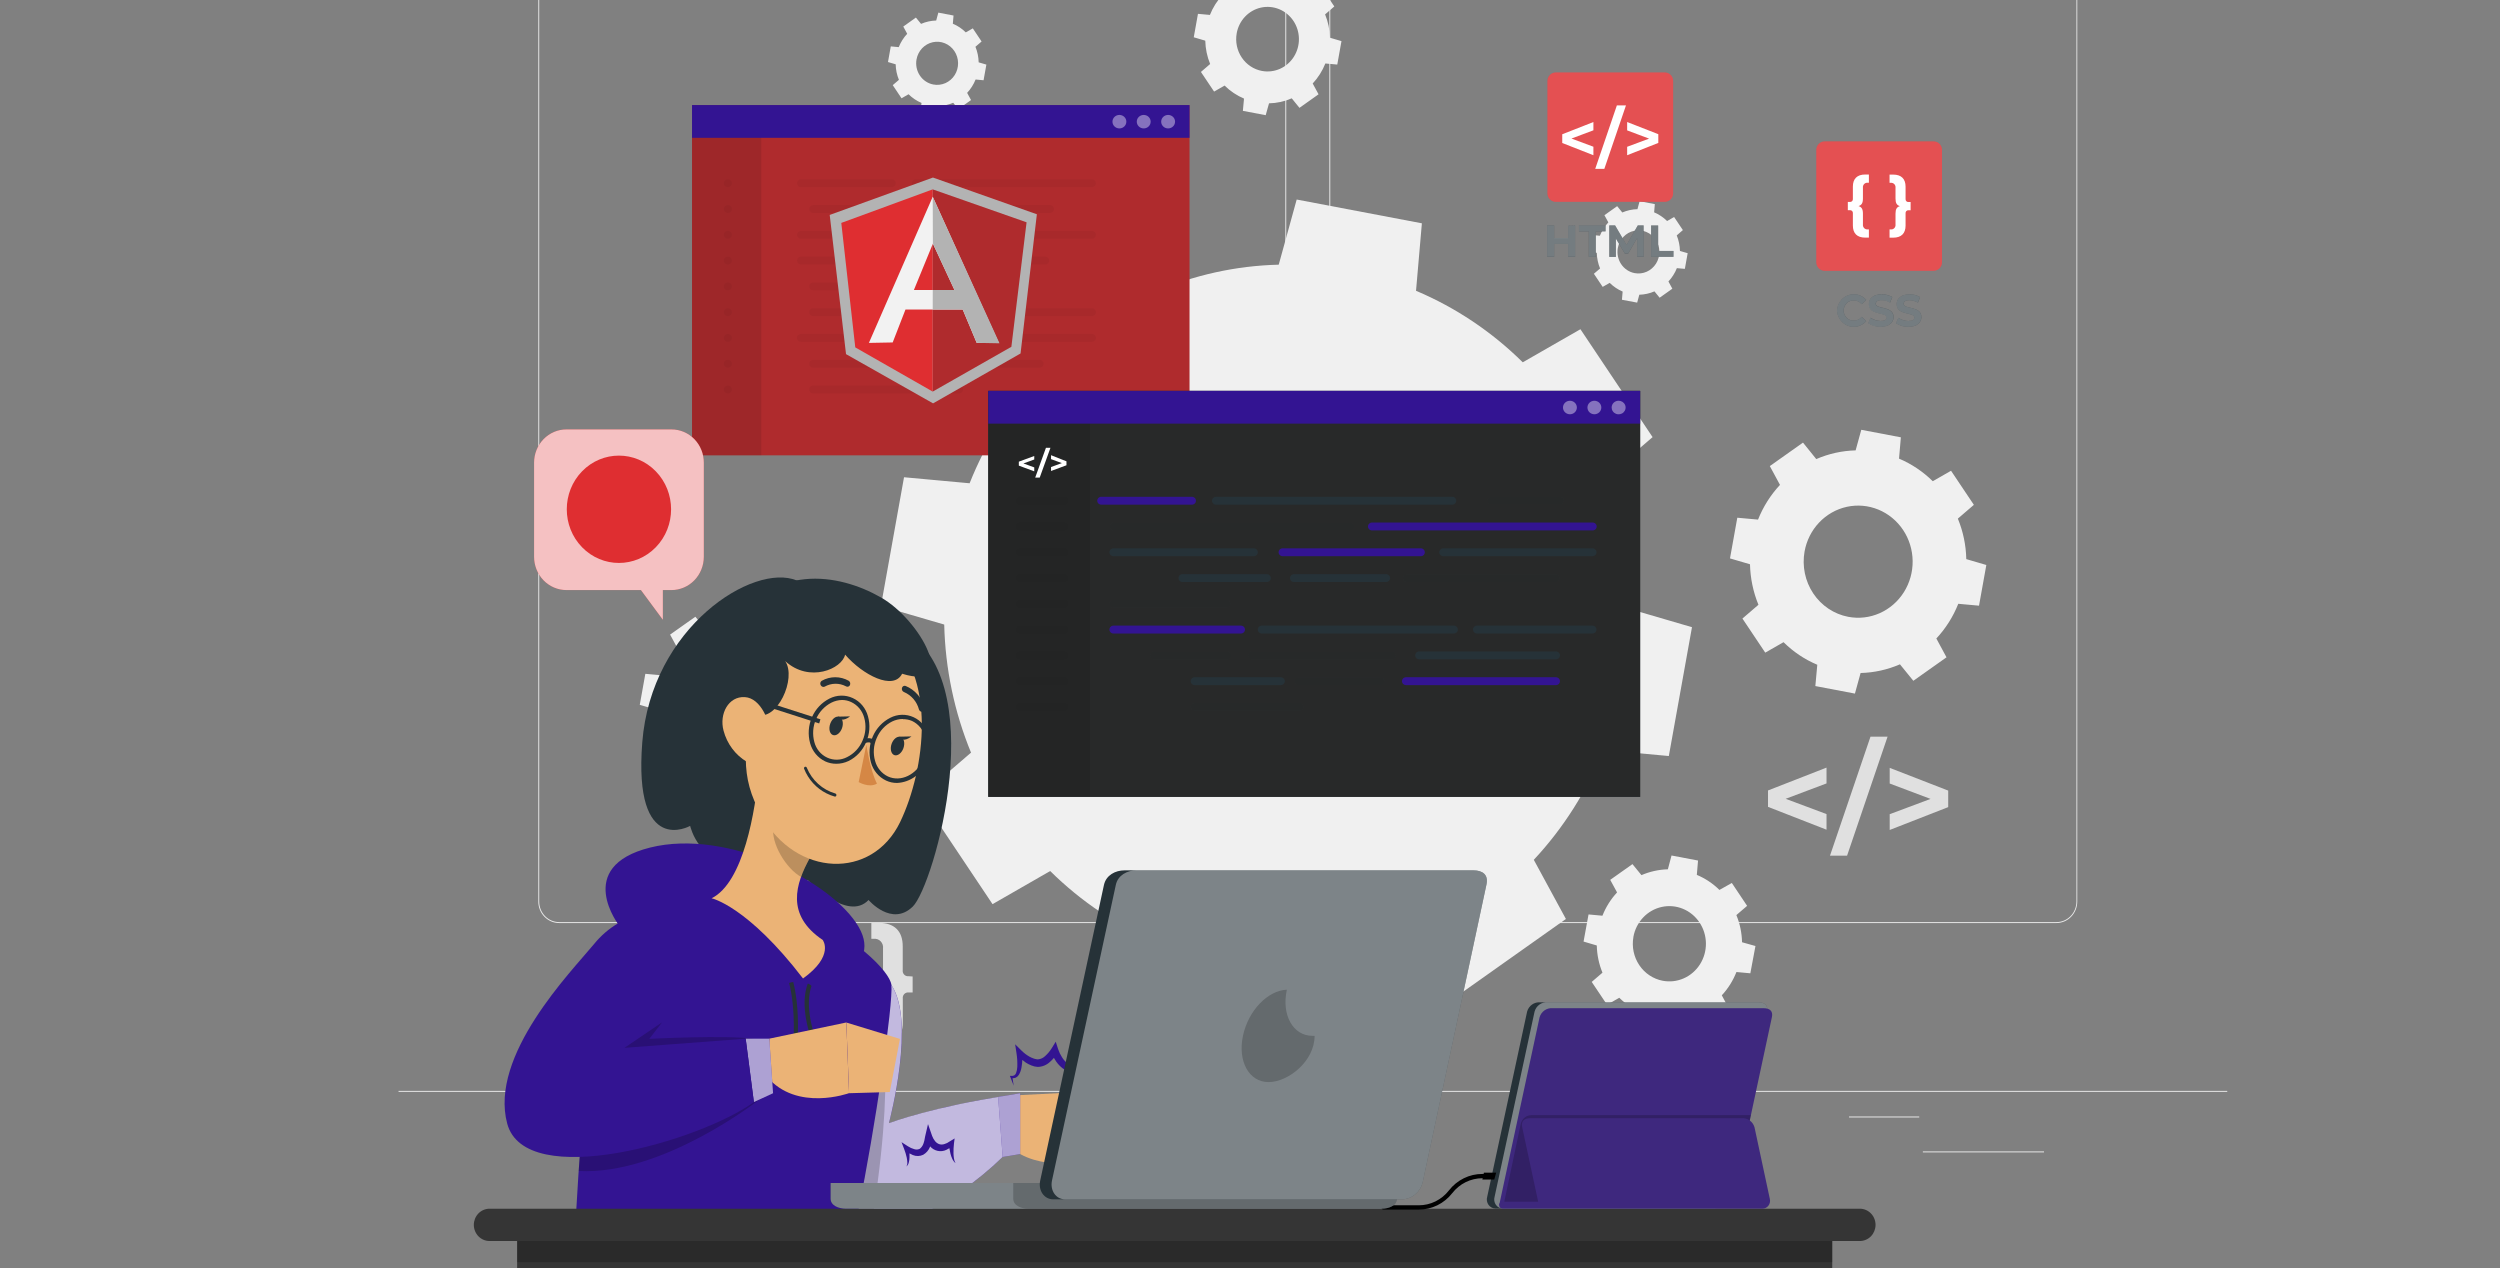 <svg width="690" height="350" viewBox="0 0 690 350" fill="none" xmlns="http://www.w3.org/2000/svg">
<rect x="0" y="0" width="690" height="350" fill="#808080" stroke="none"/>
<g clip-path="url(#clip0_2419_661)">
<path d="M614.721 301.086H110V301.346H614.721V301.086Z" fill="#EBEBEB"/>
<path d="M564.144 317.797H530.711V318.057H564.144V317.797Z" fill="#EBEBEB"/>
<path d="M444.35 320.625H435.578V320.885H444.35V320.625Z" fill="#EBEBEB"/>
<path d="M529.707 308.156H510.336V308.416H529.707V308.156Z" fill="#EBEBEB"/>
<path d="M206.551 309.906H162.953V310.166H206.551V309.906Z" fill="#EBEBEB"/>
<path d="M221.937 309.906H215.547V310.166H221.937V309.906Z" fill="#EBEBEB"/>
<path d="M337.275 314.297H242.711V314.557H337.275V314.297Z" fill="#EBEBEB"/>
<path d="M349.237 254.76H154.324C152.797 254.757 151.334 254.131 150.255 253.019C149.176 251.907 148.57 250.4 148.57 248.828V-33.121C148.584 -34.683 149.195 -36.177 150.273 -37.278C151.35 -38.378 152.806 -38.997 154.324 -39H349.237C350.766 -39 352.232 -38.375 353.313 -37.263C354.394 -36.15 355.001 -34.642 355.001 -33.069V248.828C355.001 250.402 354.394 251.91 353.313 253.023C352.232 254.135 350.766 254.76 349.237 254.76ZM154.324 -38.792C152.864 -38.789 151.465 -38.191 150.433 -37.127C149.402 -36.064 148.823 -34.623 148.823 -33.121V248.828C148.823 250.331 149.402 251.772 150.433 252.835C151.465 253.899 152.864 254.497 154.324 254.5H349.237C350.698 254.497 352.098 253.899 353.131 252.836C354.165 251.773 354.746 250.332 354.749 248.828V-33.121C354.746 -34.624 354.165 -36.065 353.131 -37.128C352.098 -38.191 350.698 -38.789 349.237 -38.792H154.324Z" fill="#EBEBEB"/>
<path d="M567.585 254.76H372.662C371.134 254.757 369.67 254.131 368.59 253.02C367.509 251.908 366.901 250.401 366.898 248.828V-33.121C366.914 -34.684 367.528 -36.178 368.607 -37.278C369.686 -38.379 371.143 -38.997 372.662 -39H567.585C569.102 -38.995 570.555 -38.374 571.63 -37.274C572.706 -36.173 573.316 -34.681 573.329 -33.121V248.828C573.329 250.398 572.725 251.903 571.648 253.015C570.572 254.127 569.111 254.754 567.585 254.76ZM372.662 -38.792C371.201 -38.789 369.801 -38.191 368.768 -37.128C367.735 -36.065 367.153 -34.624 367.151 -33.121V248.828C367.153 250.332 367.735 251.773 368.768 252.836C369.801 253.899 371.201 254.497 372.662 254.5H567.585C569.046 254.497 570.447 253.899 571.48 252.836C572.513 251.773 573.094 250.332 573.097 248.828V-33.121C573.094 -34.624 572.513 -36.065 571.48 -37.128C570.447 -38.191 569.046 -38.789 567.585 -38.792H372.662Z" fill="#EBEBEB"/>
<path d="M268.005 207.726L254.025 219.754L273.941 249.546L289.85 240.405C298.377 248.833 308.374 255.529 319.315 260.141L317.7 278.766L352.274 285.321L357.23 267.329C369.033 267.052 380.678 264.479 391.551 259.747L403.24 274.133L432.191 253.639L423.328 237.309C431.52 228.54 438.028 218.256 442.508 206.999L460.597 208.661L466.987 173.104L449.503 167.993C449.226 155.849 446.726 143.867 442.134 132.676L456.115 120.647L436.199 90.866L420.28 99.996C411.755 91.569 401.762 84.873 390.824 80.26L392.439 61.635L357.886 55.07L352.93 73.051C341.128 73.34 329.485 75.912 318.609 80.634L306.849 66.185L277.918 86.69L286.791 103.061C278.602 111.837 272.095 122.124 267.612 133.382L249.512 131.72L243.133 167.277L260.606 172.377C260.887 184.534 263.397 196.528 268.005 207.726ZM308.292 161.262C310.002 151.743 314.417 142.959 320.978 136.022C327.539 129.084 335.952 124.305 345.153 122.287C354.354 120.27 363.93 121.106 372.669 124.689C381.409 128.272 388.919 134.441 394.251 142.417C399.584 150.392 402.498 159.816 402.625 169.495C402.753 179.175 400.088 188.676 394.968 196.798C389.848 204.919 382.503 211.296 373.861 215.121C365.22 218.947 355.67 220.049 346.419 218.29C334.014 215.93 323.028 208.596 315.878 197.902C308.728 187.207 305.999 174.027 308.292 161.262Z" fill="#F0F0F0"/>
<path d="M501.037 189.354L511.959 191.431L513.524 185.749C517.258 185.657 520.943 184.843 524.385 183.35L528.08 187.9L537.235 181.418L534.429 176.224C537.018 173.454 539.074 170.204 540.486 166.647L546.209 167.166L548.228 155.937L542.697 154.317C542.614 150.473 541.823 146.68 540.365 143.14L544.786 139.338L538.487 129.927L533.44 132.814C530.744 130.156 527.587 128.042 524.133 126.582L524.638 120.703L513.715 118.625L512.151 124.307C508.416 124.401 504.732 125.215 501.289 126.707L497.625 122.157L488.469 128.639L491.276 133.832C488.686 136.602 486.631 139.852 485.219 143.41L479.495 142.89L477.477 154.119L482.998 155.74C483.085 159.583 483.876 163.375 485.33 166.917L480.909 170.719L487.208 180.13L492.255 177.242C494.95 179.907 498.111 182.021 501.572 183.474L501.037 189.354ZM498.059 152.218C498.598 149.207 499.993 146.428 502.067 144.233C504.141 142.038 506.801 140.525 509.711 139.886C512.621 139.246 515.65 139.51 518.414 140.642C521.178 141.775 523.554 143.726 525.241 146.248C526.928 148.77 527.85 151.75 527.89 154.812C527.931 157.873 527.088 160.878 525.468 163.447C523.849 166.015 521.525 168.032 518.792 169.241C516.058 170.45 513.037 170.798 510.112 170.241C506.193 169.491 502.724 167.173 500.464 163.794C498.205 160.415 497.34 156.252 498.059 152.218Z" fill="#F0F0F0"/>
<path d="M194.496 221.354L202.814 222.944L204.015 218.612C206.857 218.538 209.661 217.918 212.282 216.784L215.098 220.243L222.074 215.309L219.934 211.341C221.902 209.237 223.467 206.77 224.547 204.069L228.908 204.464L230.442 195.905L226.233 194.721C226.17 191.791 225.567 188.901 224.456 186.203L227.827 183.305L223.023 176.137L219.197 178.339C217.15 176.314 214.754 174.7 212.131 173.582L212.524 169.105L204.196 167.516L203.005 171.847C200.16 171.922 197.353 172.542 194.728 173.675L191.922 170.216L184.946 175.15L187.086 179.098C185.117 181.2 183.552 183.668 182.473 186.369L178.112 185.974L176.578 194.534L180.757 195.759C180.82 198.689 181.423 201.579 182.534 204.277L179.162 207.186L183.957 214.353L187.793 212.161C189.841 214.183 192.237 215.793 194.859 216.908L194.496 221.354ZM192.235 193.069C192.647 190.779 193.711 188.666 195.291 186.997C196.87 185.329 198.895 184.18 201.109 183.696C203.324 183.211 205.628 183.414 207.73 184.276C209.833 185.139 211.639 186.624 212.922 188.544C214.205 190.463 214.905 192.731 214.936 195.06C214.966 197.389 214.325 199.675 213.092 201.629C211.86 203.583 210.093 205.118 208.014 206.038C205.934 206.959 203.636 207.224 201.41 206.801C198.425 206.231 195.781 204.464 194.061 201.889C192.34 199.314 191.683 196.142 192.235 193.069Z" fill="#F0F0F0"/>
<path d="M343.033 30.597L349.332 31.791L350.251 28.519C352.407 28.475 354.535 28.006 356.52 27.138L358.649 29.766L363.919 26.026L362.304 23.045C363.795 21.445 364.979 19.57 365.796 17.519L369.087 17.82L370.248 11.348L367.068 10.414C367.015 8.199 366.56 6.015 365.726 3.973L368.269 1.782L364.645 -3.641L361.748 -1.979C360.193 -3.513 358.372 -4.732 356.378 -5.573L356.671 -8.959L350.372 -10.164L349.474 -6.882C347.321 -6.838 345.196 -6.369 343.215 -5.5L341.085 -8.128L335.806 -4.389L337.431 -1.407C335.937 0.19 334.752 2.066 333.938 4.119L330.637 3.818L329.477 10.289L332.656 11.224C332.707 13.438 333.163 15.623 333.999 17.664L331.455 19.856L335.089 25.278L337.986 23.616C339.536 25.152 341.355 26.372 343.346 27.21L343.033 30.597ZM341.327 9.188C341.639 7.455 342.443 5.856 343.638 4.593C344.833 3.331 346.365 2.461 348.04 2.094C349.715 1.727 351.459 1.879 353.05 2.531C354.641 3.184 356.008 4.307 356.979 5.759C357.95 7.211 358.48 8.927 358.504 10.689C358.527 12.451 358.042 14.181 357.11 15.66C356.179 17.139 354.842 18.3 353.268 18.997C351.695 19.694 349.957 19.895 348.272 19.576C346.017 19.146 344.018 17.814 342.716 15.87C341.414 13.927 340.915 11.531 341.327 9.209V9.188Z" fill="#F0F0F0"/>
<path d="M447.656 82.734L451.856 83.523L452.451 81.342C453.888 81.307 455.306 80.993 456.63 80.417L458.054 82.173L461.566 79.68L460.486 77.685C461.482 76.622 462.273 75.374 462.818 74.008L465.019 74.206L465.796 69.884L463.666 69.261C463.634 67.786 463.333 66.331 462.778 64.971L464.474 63.506L462.051 59.891L460.123 61.003C459.084 59.981 457.868 59.167 456.539 58.603L456.731 56.339L452.532 55.539L451.936 57.731C450.5 57.763 449.082 58.073 447.757 58.645L446.334 56.9L442.821 59.393L443.901 61.377C442.908 62.446 442.117 63.697 441.569 65.064L439.369 64.867L438.602 69.178L440.721 69.801C440.751 71.281 441.056 72.74 441.62 74.102L439.914 75.556L442.337 79.181L444.275 78.07C445.308 79.094 446.521 79.908 447.848 80.469L447.656 82.734ZM446.516 68.451C446.723 67.293 447.259 66.224 448.056 65.379C448.854 64.534 449.877 63.952 450.996 63.706C452.115 63.46 453.28 63.562 454.343 63.997C455.407 64.433 456.32 65.183 456.969 66.153C457.618 67.123 457.972 68.269 457.988 69.447C458.003 70.624 457.679 71.78 457.056 72.768C456.433 73.756 455.539 74.531 454.487 74.996C453.436 75.461 452.274 75.594 451.149 75.379C449.642 75.092 448.308 74.2 447.439 72.901C446.571 71.602 446.238 70.002 446.516 68.451Z" fill="#F0F0F0"/>
<path d="M254.1 30.669L258.3 31.468L258.895 29.287C260.332 29.247 261.748 28.933 263.074 28.363L264.497 30.108L268.01 27.615L266.93 25.631C267.926 24.563 268.717 23.312 269.262 21.943L271.463 22.151L272.24 17.83L270.11 17.206C270.078 15.728 269.777 14.269 269.222 12.906L270.918 11.452L268.495 7.826L266.557 8.938C265.525 7.913 264.312 7.102 262.983 6.549L263.175 4.284L258.976 3.484L258.39 5.666C256.953 5.701 255.535 6.015 254.211 6.59L252.788 4.845L249.305 7.328L250.386 9.322C249.39 10.39 248.599 11.641 248.054 13.01L245.853 12.802L245.086 17.123L247.206 17.747C247.235 19.223 247.54 20.679 248.104 22.037L246.398 23.501L248.821 27.126L250.759 26.015C251.793 27.036 253.006 27.846 254.332 28.404L254.1 30.669ZM252.96 16.396C253.167 15.238 253.703 14.169 254.5 13.324C255.298 12.48 256.321 11.898 257.44 11.652C258.559 11.406 259.724 11.507 260.787 11.942C261.851 12.378 262.764 13.128 263.413 14.098C264.062 15.068 264.416 16.215 264.432 17.392C264.447 18.57 264.123 19.726 263.5 20.713C262.877 21.701 261.983 22.476 260.931 22.941C259.88 23.406 258.718 23.54 257.593 23.325C256.086 23.037 254.752 22.146 253.883 20.847C253.015 19.548 252.682 17.947 252.96 16.396Z" fill="#F0F0F0"/>
<path d="M440.717 260.954C440.77 263.533 441.301 266.079 442.281 268.454L439.314 271.009L443.543 277.314L446.915 275.382C448.726 277.158 450.845 278.568 453.163 279.537L452.82 283.484L460.148 284.876L461.158 281.064C463.66 280.998 466.128 280.452 468.436 279.454L470.919 282.498L477.057 278.156L475.219 274.707C476.947 272.844 478.317 270.663 479.257 268.277L483.093 268.63L484.506 261.099L480.802 260.06C480.748 257.481 480.217 254.936 479.237 252.561L482.205 250.016L477.985 243.7L474.563 245.622C472.759 243.842 470.642 242.432 468.325 241.467L468.658 237.509L461.34 236.117L460.33 239.929C457.825 239.996 455.353 240.542 453.042 241.539L450.559 238.496L444.421 242.838L446.309 246.307C444.582 248.17 443.212 250.352 442.271 252.737L438.435 252.384L437.062 259.873L440.717 260.954ZM450.811 258.606C451.171 256.584 452.106 254.717 453.497 253.241C454.889 251.766 456.675 250.749 458.629 250.318C460.583 249.888 462.617 250.064 464.473 250.825C466.329 251.585 467.925 252.895 469.057 254.589C470.19 256.283 470.808 258.285 470.834 260.341C470.86 262.397 470.293 264.414 469.204 266.138C468.114 267.862 466.553 269.214 464.716 270.024C462.88 270.834 460.851 271.065 458.887 270.687C456.263 270.18 453.942 268.624 452.43 266.36C450.919 264.096 450.34 261.308 450.821 258.606H450.811Z" fill="#F0F0F0"/>
<path d="M504.12 216.222L492.844 220.471L504.12 224.688V228.999L487.969 222.694V218.165L504.12 211.859V216.222Z" fill="#E0E0E0"/>
<path d="M516.253 203.328H520.967L509.792 236.163H505.078L516.253 203.328Z" fill="#E0E0E0"/>
<path d="M537.706 218.204V222.764L521.555 229.069V224.717L532.83 220.499L521.555 216.251V211.93L537.706 218.204Z" fill="#E0E0E0"/>
<path d="M223.9 271.676C225.515 272.175 226.262 273.224 226.262 275.728V281.513C226.215 281.873 226.249 282.239 226.36 282.584C226.472 282.928 226.659 283.242 226.906 283.5C227.153 283.759 227.455 283.956 227.788 284.076C228.121 284.196 228.476 284.236 228.826 284.193H229.462V288.608H227.443C223.042 288.608 220.791 286.292 220.791 282.126V275.582C220.791 274.419 220.196 273.879 219.247 273.879H218.086V269.516H219.247C220.196 269.516 220.791 268.976 220.791 267.812V261.206C220.791 257.051 223.042 254.734 227.443 254.734H229.462V259.128H228.826C228.476 259.085 228.121 259.126 227.788 259.246C227.455 259.366 227.153 259.563 226.906 259.822C226.659 260.08 226.472 260.394 226.36 260.738C226.249 261.082 226.215 261.449 226.262 261.808V267.594C226.262 270.118 225.515 271.167 223.9 271.676Z" fill="#E0E0E0"/>
<path d="M251.889 269.505V273.92H250.728C250.51 273.9 250.291 273.932 250.086 274.012C249.882 274.092 249.698 274.219 249.548 274.383C249.398 274.547 249.287 274.744 249.222 274.959C249.157 275.174 249.14 275.401 249.173 275.624V282.168C249.173 286.323 246.922 288.65 242.531 288.65H240.512V284.235H241.148C241.499 284.278 241.854 284.238 242.187 284.117C242.52 283.997 242.821 283.8 243.069 283.542C243.316 283.283 243.503 282.969 243.614 282.625C243.726 282.281 243.759 281.915 243.712 281.555V275.738C243.712 273.235 244.449 272.185 246.064 271.687C244.449 271.178 243.712 270.129 243.712 267.625V261.819C243.764 261.455 243.732 261.085 243.621 260.736C243.51 260.387 243.322 260.07 243.072 259.808C242.822 259.546 242.516 259.348 242.179 259.228C241.841 259.109 241.482 259.071 241.128 259.118H240.492V254.703H242.511C246.902 254.703 249.153 257.02 249.153 261.175V267.729C249.12 267.952 249.137 268.179 249.202 268.394C249.267 268.609 249.378 268.806 249.528 268.97C249.678 269.134 249.862 269.261 250.066 269.341C250.27 269.421 250.49 269.453 250.708 269.433L251.889 269.505Z" fill="#E0E0E0"/>
<path d="M209.43 60.853C209.43 53.727 214.739 48.637 221.886 48.637C223.662 48.556 225.432 48.887 227.066 49.606C228.7 50.326 230.156 51.414 231.324 52.792L227.913 56.023C227.213 55.149 226.332 54.447 225.335 53.969C224.337 53.491 223.249 53.249 222.149 53.26C221.161 53.222 220.177 53.389 219.254 53.752C218.331 54.115 217.489 54.666 216.777 55.371C216.066 56.077 215.5 56.922 215.113 57.858C214.727 58.794 214.528 59.8 214.528 60.816C214.528 61.833 214.727 62.839 215.113 63.775C215.5 64.711 216.066 65.556 216.777 66.262C217.489 66.967 218.331 67.518 219.254 67.881C220.177 68.243 221.161 68.411 222.149 68.373C223.253 68.386 224.346 68.14 225.344 67.654C226.343 67.168 227.221 66.455 227.913 65.569L231.324 68.81C230.161 70.206 228.703 71.311 227.063 72.042C225.422 72.772 223.642 73.109 221.856 73.027C214.739 73.058 209.43 67.989 209.43 60.853Z" fill="#E0E0E0"/>
<path d="M249.619 62.907H243.916V68.641H239.686V62.907H234.023V58.752H239.686V53.008H243.916V58.752H249.619V62.907Z" fill="#E0E0E0"/>
<path d="M269.489 62.907H263.785V68.641H259.556V62.907H253.883V58.752H259.556V53.008H263.785V58.752H269.489V62.907Z" fill="#E0E0E0"/>
<path d="M293.781 179.792L297.092 175.699C298.495 177.631 300.05 178.618 301.887 178.618C304.29 178.618 305.541 177.133 305.541 174.214V161.583H296.456V156.648H311.467V173.871C311.467 180.436 308.257 183.666 302.17 183.666C300.576 183.728 298.99 183.411 297.535 182.738C296.08 182.066 294.796 181.058 293.781 179.792Z" fill="#E0E0E0"/>
<path d="M315.055 181.31L316.932 177.061C319.018 178.34 321.399 179.021 323.827 179.035C326.482 179.035 327.481 178.318 327.481 177.175C327.481 173.841 315.499 177.248 315.499 169.094C315.499 165.219 318.891 162.487 324.675 162.487C327.325 162.435 329.948 163.048 332.316 164.274L330.398 168.491C328.654 167.474 326.68 166.947 324.675 166.965C322.101 166.965 320.99 167.806 320.99 168.865C320.99 172.356 332.972 168.98 332.972 177.02C332.972 180.822 329.55 183.512 323.605 183.512C320.616 183.564 317.667 182.805 315.055 181.31Z" fill="#E0E0E0"/>
<path d="M323.353 368.994C431.447 368.994 519.074 363.729 519.074 357.235C519.074 350.741 431.447 345.477 323.353 345.477C215.26 345.477 127.633 350.741 127.633 357.235C127.633 363.729 215.26 368.994 323.353 368.994Z" fill="#F5F5F5"/>
<path d="M459.497 20H429.385C428.12 20 427.094 21.056 427.094 22.358V53.344C427.094 54.646 428.12 55.702 429.385 55.702H459.497C460.762 55.702 461.788 54.646 461.788 53.344V22.358C461.788 21.056 460.762 20 459.497 20Z" fill="#DF2E31"/>
<g opacity="0.4">
<path opacity="0.4" d="M459.505 20H429.393C428.127 20 427.102 21.056 427.102 22.358V53.344C427.102 54.646 428.127 55.702 429.393 55.702H459.505C460.77 55.702 461.796 54.646 461.796 53.344V22.358C461.796 21.056 460.77 20 459.505 20Z" fill="white"/>
</g>
<path d="M439.78 35.965L433.723 38.24L439.78 40.494V42.842L431.18 39.466V37.056L439.78 33.68V35.965Z" fill="white"/>
<path d="M446.257 29.086H448.771L442.795 46.61H440.281L446.257 29.086Z" fill="white"/>
<path d="M457.694 37.035V39.445L449.094 42.842V40.515L455.15 38.261L449.094 35.986V33.68L457.694 37.035Z" fill="white"/>
<path d="M434.732 62.229V70.892H432.784V67.329H428.948V70.892H427V62.219H428.948V65.699H432.784V62.281L434.732 62.229Z" fill="#263238"/>
<path d="M438.494 63.857H435.789V62.227H443.138V63.857H440.443V70.89H438.494V63.857Z" fill="#263238"/>
<path d="M451.858 70.892V65.699L449.375 69.989H448.456L445.983 65.834V70.892H444.156V62.219H445.771L448.921 67.61L452.03 62.219H453.635V70.892H451.858Z" fill="#263238"/>
<path d="M455.703 62.227H457.651V69.259H461.881V70.89H455.703V62.227Z" fill="#263238"/>
<g opacity="0.6">
<path opacity="0.6" d="M434.732 62.221V70.885H432.784V67.322H428.948V70.885H427V62.211H428.948V65.691H432.784V62.273L434.732 62.221Z" fill="white"/>
<path opacity="0.6" d="M438.494 63.85H435.789V62.219H443.138V63.85H440.443V70.882H438.494V63.85Z" fill="white"/>
<path opacity="0.6" d="M451.858 70.885V65.691L449.375 69.981H448.456L445.983 65.826V70.885H444.156V62.211H445.771L448.921 67.602L452.03 62.211H453.635V70.885H451.858Z" fill="white"/>
<path opacity="0.6" d="M455.703 62.219H457.651V69.251H461.881V70.882H455.703V62.219Z" fill="white"/>
</g>
<path d="M533.7 39.031H503.588C502.323 39.031 501.297 40.087 501.297 41.389V72.375C501.297 73.677 502.323 74.733 503.588 74.733H533.7C534.965 74.733 535.991 73.677 535.991 72.375V41.389C535.991 40.087 534.965 39.031 533.7 39.031Z" fill="#DF2E31"/>
<g opacity="0.4">
<path opacity="0.4" d="M533.7 39.031H503.588C502.323 39.031 501.297 40.087 501.297 41.389V72.375C501.297 73.677 502.323 74.733 503.588 74.733H533.7C534.965 74.733 535.991 73.677 535.991 72.375V41.389C535.991 40.087 534.965 39.031 533.7 39.031Z" fill="white"/>
</g>
<path d="M512.958 56.879C513.785 57.139 514.169 57.679 514.169 58.957V61.938C514.146 62.123 514.165 62.31 514.223 62.487C514.281 62.663 514.378 62.823 514.505 62.955C514.633 63.087 514.788 63.188 514.959 63.249C515.13 63.311 515.312 63.331 515.491 63.309H515.814V65.584H514.805C512.544 65.584 511.393 64.389 511.393 62.25V58.884C511.408 58.77 511.399 58.654 511.365 58.545C511.331 58.435 511.274 58.335 511.197 58.251C511.121 58.167 511.027 58.102 510.923 58.061C510.819 58.02 510.707 58.003 510.596 58.011H510V55.737H510.596C510.707 55.745 510.819 55.728 510.923 55.687C511.027 55.645 511.121 55.581 511.197 55.497C511.274 55.413 511.331 55.313 511.365 55.203C511.399 55.094 511.408 54.978 511.393 54.864V51.498C511.393 49.359 512.544 48.164 514.805 48.164H515.814V50.439H515.491C515.312 50.417 515.13 50.437 514.959 50.499C514.788 50.56 514.633 50.66 514.505 50.793C514.378 50.925 514.281 51.085 514.223 51.261C514.165 51.438 514.146 51.625 514.169 51.81V54.791C514.169 56.079 513.785 56.62 512.958 56.879Z" fill="white"/>
<path d="M527.33 55.75V58.025H526.734C526.623 58.016 526.511 58.033 526.407 58.074C526.303 58.116 526.209 58.181 526.133 58.264C526.056 58.348 525.999 58.448 525.965 58.558C525.931 58.667 525.922 58.783 525.937 58.897V62.263C525.937 64.403 524.776 65.597 522.525 65.597H521.516V63.322H521.839C522.018 63.344 522.201 63.324 522.371 63.262C522.542 63.201 522.697 63.101 522.825 62.968C522.952 62.836 523.049 62.676 523.107 62.5C523.165 62.323 523.184 62.136 523.161 61.951V58.97C523.161 57.682 523.535 57.142 524.372 56.892C523.535 56.633 523.161 56.092 523.161 54.815V51.834C523.184 51.649 523.165 51.461 523.107 51.285C523.049 51.109 522.952 50.948 522.825 50.816C522.697 50.684 522.542 50.583 522.371 50.522C522.201 50.461 522.018 50.44 521.839 50.462H521.516V48.188H522.525C524.776 48.188 525.937 49.382 525.937 51.522V54.888C525.922 55.001 525.931 55.117 525.965 55.227C525.999 55.336 526.056 55.437 526.133 55.52C526.209 55.604 526.303 55.669 526.407 55.711C526.511 55.752 526.623 55.769 526.734 55.76L527.33 55.75Z" fill="white"/>
<path d="M507.008 85.721C507.058 84.78 507.377 83.875 507.926 83.12C508.474 82.365 509.228 81.794 510.091 81.478C510.954 81.163 511.889 81.118 512.777 81.347C513.665 81.577 514.468 82.073 515.083 82.771L513.832 83.965C513.577 83.639 513.254 83.377 512.887 83.197C512.52 83.017 512.118 82.925 511.712 82.927C511.343 82.903 510.974 82.958 510.627 83.087C510.28 83.216 509.962 83.417 509.693 83.677C509.424 83.938 509.21 84.252 509.063 84.601C508.917 84.95 508.841 85.325 508.841 85.705C508.841 86.085 508.917 86.461 509.063 86.81C509.21 87.159 509.424 87.473 509.693 87.733C509.962 87.993 510.28 88.194 510.627 88.323C510.974 88.452 511.343 88.507 511.712 88.484C512.118 88.485 512.52 88.392 512.886 88.213C513.253 88.033 513.576 87.77 513.832 87.445L515.083 88.629C514.471 89.332 513.669 89.832 512.78 90.065C511.891 90.298 510.955 90.255 510.09 89.94C509.225 89.625 508.47 89.053 507.922 88.296C507.373 87.54 507.055 86.632 507.008 85.69V85.721Z" fill="#263238"/>
<path d="M515.617 89.205L516.273 87.688C517.095 88.266 518.064 88.58 519.059 88.592C520.21 88.592 520.685 88.197 520.685 87.668C520.685 86.037 515.779 87.159 515.779 83.939C515.779 82.463 516.94 81.227 519.332 81.227C520.357 81.21 521.368 81.475 522.259 81.996L521.664 83.523C520.952 83.095 520.146 82.862 519.322 82.848C518.171 82.848 517.717 83.284 517.717 83.835C517.717 85.434 522.623 84.333 522.623 87.512C522.623 88.966 521.452 90.202 519.049 90.202C517.834 90.232 516.638 89.884 515.617 89.205Z" fill="#263238"/>
<path d="M523.297 89.213L523.963 87.696C524.783 88.278 525.753 88.593 526.749 88.6C527.9 88.6 528.374 88.205 528.374 87.675C528.374 86.044 523.468 87.166 523.468 83.946C523.468 82.471 524.629 81.235 527.022 81.235C528.047 81.219 529.057 81.484 529.949 82.004L529.343 83.531C528.636 83.101 527.833 82.869 527.012 82.856C525.851 82.856 525.407 83.292 525.407 83.842C525.407 85.442 530.312 84.341 530.312 87.519C530.312 88.974 529.142 90.21 526.729 90.21C525.514 90.24 524.318 89.892 523.297 89.213Z" fill="#263238"/>
<g opacity="0.6">
<path opacity="0.6" d="M507 85.721C507.05 84.78 507.369 83.875 507.918 83.12C508.467 82.365 509.22 81.794 510.083 81.478C510.946 81.163 511.881 81.118 512.769 81.347C513.658 81.577 514.46 82.073 515.076 82.771L513.824 83.965C513.569 83.639 513.246 83.377 512.879 83.197C512.512 83.017 512.11 82.925 511.704 82.927C511.336 82.903 510.966 82.958 510.619 83.087C510.272 83.216 509.954 83.417 509.685 83.677C509.416 83.938 509.202 84.252 509.056 84.601C508.909 84.95 508.834 85.325 508.834 85.705C508.834 86.085 508.909 86.461 509.056 86.81C509.202 87.159 509.416 87.473 509.685 87.733C509.954 87.993 510.272 88.194 510.619 88.323C510.966 88.452 511.336 88.507 511.704 88.484C512.11 88.485 512.512 88.392 512.879 88.213C513.246 88.033 513.569 87.77 513.824 87.445L515.076 88.629C514.463 89.332 513.661 89.832 512.772 90.065C511.883 90.298 510.947 90.255 510.082 89.94C509.217 89.625 508.463 89.053 507.914 88.296C507.365 87.54 507.047 86.632 507 85.69V85.721Z" fill="white"/>
<path opacity="0.6" d="M515.602 89.213L516.258 87.696C517.08 88.273 518.049 88.588 519.044 88.6C520.195 88.6 520.669 88.205 520.669 87.675C520.669 86.045 515.763 87.166 515.763 83.946C515.763 82.471 516.924 81.235 519.316 81.235C520.341 81.218 521.352 81.483 522.244 82.004L521.648 83.531C520.937 83.102 520.13 82.87 519.306 82.856C518.155 82.856 517.701 83.292 517.701 83.843C517.701 85.442 522.607 84.341 522.607 87.52C522.607 88.974 521.436 90.21 519.034 90.21C517.818 90.24 516.622 89.892 515.602 89.213Z" fill="white"/>
<path opacity="0.6" d="M523.289 89.213L523.955 87.696C524.775 88.278 525.746 88.593 526.741 88.6C527.892 88.6 528.367 88.205 528.367 87.675C528.367 86.044 523.461 87.166 523.461 83.946C523.461 82.471 524.622 81.235 527.014 81.235C528.039 81.219 529.049 81.484 529.941 82.004L529.336 83.531C528.628 83.101 527.825 82.869 527.004 82.856C525.843 82.856 525.399 83.292 525.399 83.842C525.399 85.442 530.305 84.341 530.305 87.519C530.305 88.974 529.134 90.21 526.721 90.21C525.506 90.24 524.31 89.892 523.289 89.213Z" fill="white"/>
</g>
<path d="M328.31 29H191V125.674H328.31V29Z" fill="#AF2B2D"/>
<path opacity="0.1" d="M210.121 29H191V125.674H210.121V29Z" fill="black"/>
<path d="M328.31 29H191V38.037H328.31V29Z" fill="#331492"/>
<g opacity="0.2">
<path opacity="0.2" d="M246.11 51.665H221.105C220.808 51.665 220.523 51.55 220.313 51.345C220.102 51.141 219.984 50.864 219.984 50.575C219.984 50.285 220.102 50.008 220.313 49.804C220.523 49.599 220.808 49.484 221.105 49.484H246.11C246.408 49.484 246.693 49.599 246.903 49.804C247.113 50.008 247.231 50.285 247.231 50.575C247.231 50.864 247.113 51.141 246.903 51.345C246.693 51.55 246.408 51.665 246.11 51.665Z" fill="black"/>
<path opacity="0.2" d="M301.348 51.665H252.761C252.464 51.665 252.179 51.55 251.969 51.345C251.759 51.141 251.641 50.864 251.641 50.575C251.641 50.285 251.759 50.008 251.969 49.804C252.179 49.599 252.464 49.484 252.761 49.484H301.348C301.646 49.484 301.931 49.599 302.141 49.804C302.351 50.008 302.469 50.285 302.469 50.575C302.469 50.864 302.351 51.141 302.141 51.345C301.931 51.55 301.646 51.665 301.348 51.665Z" fill="black"/>
<path opacity="0.2" d="M289.777 58.782H224.457C224.159 58.782 223.874 58.667 223.664 58.462C223.454 58.258 223.336 57.981 223.336 57.692C223.336 57.403 223.454 57.125 223.664 56.921C223.874 56.716 224.159 56.602 224.457 56.602H289.777C290.074 56.602 290.36 56.716 290.57 56.921C290.78 57.125 290.898 57.403 290.898 57.692C290.898 57.981 290.78 58.258 290.57 58.462C290.36 58.667 290.074 58.782 289.777 58.782Z" fill="black"/>
<path opacity="0.2" d="M263.18 65.891H221.105C220.808 65.891 220.523 65.776 220.313 65.572C220.102 65.368 219.984 65.09 219.984 64.801C219.984 64.512 220.102 64.235 220.313 64.03C220.523 63.826 220.808 63.711 221.105 63.711H263.18C263.477 63.711 263.763 63.826 263.973 64.03C264.183 64.235 264.301 64.512 264.301 64.801C264.301 65.09 264.183 65.368 263.973 65.572C263.763 65.776 263.477 65.891 263.18 65.891Z" fill="black"/>
<path opacity="0.2" d="M301.356 65.891H271.207C270.909 65.891 270.624 65.776 270.414 65.572C270.204 65.368 270.086 65.09 270.086 64.801C270.086 64.512 270.204 64.235 270.414 64.03C270.624 63.826 270.909 63.711 271.207 63.711H301.356C301.654 63.711 301.939 63.826 302.149 64.03C302.359 64.235 302.477 64.512 302.477 64.801C302.477 65.09 302.359 65.368 302.149 65.572C301.939 65.776 301.654 65.891 301.356 65.891Z" fill="black"/>
<path opacity="0.2" d="M244.339 73.008H221.105C220.808 73.008 220.523 72.894 220.313 72.689C220.102 72.485 219.984 72.207 219.984 71.918C219.984 71.629 220.102 71.352 220.313 71.147C220.523 70.943 220.808 70.828 221.105 70.828H244.339C244.637 70.828 244.922 70.943 245.132 71.147C245.342 71.352 245.46 71.629 245.46 71.918C245.46 72.207 245.342 72.485 245.132 72.689C244.922 72.894 244.637 73.008 244.339 73.008Z" fill="black"/>
<path opacity="0.2" d="M288.454 73.008H251.871C251.574 73.008 251.288 72.894 251.078 72.689C250.868 72.485 250.75 72.207 250.75 71.918C250.75 71.629 250.868 71.352 251.078 71.147C251.288 70.943 251.574 70.828 251.871 70.828H288.454C288.751 70.828 289.036 70.943 289.246 71.147C289.457 71.352 289.575 71.629 289.575 71.918C289.575 72.207 289.457 72.485 289.246 72.689C289.036 72.894 288.751 73.008 288.454 73.008Z" fill="black"/>
<path opacity="0.2" d="M255.716 80.133H224.457C224.159 80.133 223.874 80.019 223.664 79.814C223.454 79.61 223.336 79.332 223.336 79.043C223.336 78.754 223.454 78.477 223.664 78.272C223.874 78.068 224.159 77.953 224.457 77.953H255.716C256.013 77.953 256.298 78.068 256.509 78.272C256.719 78.477 256.837 78.754 256.837 79.043C256.837 79.332 256.719 79.61 256.509 79.814C256.298 80.019 256.013 80.133 255.716 80.133Z" fill="black"/>
<path opacity="0.2" d="M259.628 87.251H224.457C224.159 87.251 223.874 87.136 223.664 86.931C223.454 86.727 223.336 86.45 223.336 86.16C223.336 85.871 223.454 85.594 223.664 85.39C223.874 85.185 224.159 85.07 224.457 85.07H259.628C259.925 85.07 260.21 85.185 260.42 85.39C260.63 85.594 260.748 85.871 260.748 86.16C260.748 86.45 260.63 86.727 260.42 86.931C260.21 87.136 259.925 87.251 259.628 87.251Z" fill="black"/>
<path opacity="0.2" d="M301.354 87.251H265.488C265.191 87.251 264.906 87.136 264.695 86.931C264.485 86.727 264.367 86.45 264.367 86.16C264.367 85.871 264.485 85.594 264.695 85.39C264.906 85.185 265.191 85.07 265.488 85.07H301.354C301.651 85.07 301.936 85.185 302.146 85.39C302.356 85.594 302.475 85.871 302.475 86.16C302.475 86.45 302.356 86.727 302.146 86.931C301.936 87.136 301.651 87.251 301.354 87.251Z" fill="black"/>
<path opacity="0.2" d="M241.233 94.352H221.058C220.761 94.352 220.476 94.237 220.266 94.033C220.056 93.828 219.938 93.551 219.938 93.262C219.938 92.973 220.056 92.696 220.266 92.491C220.476 92.287 220.761 92.172 221.058 92.172H241.233C241.53 92.172 241.815 92.287 242.025 92.491C242.236 92.696 242.354 92.973 242.354 93.262C242.354 93.551 242.236 93.828 242.025 94.033C241.815 94.237 241.53 94.352 241.233 94.352Z" fill="black"/>
<path opacity="0.2" d="M301.355 94.352H248.105C247.808 94.352 247.523 94.237 247.313 94.033C247.102 93.828 246.984 93.551 246.984 93.262C246.984 92.973 247.102 92.696 247.313 92.491C247.523 92.287 247.808 92.172 248.105 92.172H301.355C301.652 92.172 301.937 92.287 302.147 92.491C302.357 92.696 302.475 92.973 302.475 93.262C302.475 93.551 302.357 93.828 302.147 94.033C301.937 94.237 301.652 94.352 301.355 94.352Z" fill="black"/>
<path opacity="0.2" d="M259.403 101.477H224.457C224.159 101.477 223.874 101.362 223.664 101.158C223.454 100.953 223.336 100.676 223.336 100.387C223.336 100.098 223.454 99.821 223.664 99.616C223.874 99.412 224.159 99.297 224.457 99.297H259.403C259.701 99.297 259.986 99.412 260.196 99.616C260.406 99.821 260.524 100.098 260.524 100.387C260.524 100.676 260.406 100.953 260.196 101.158C259.986 101.362 259.701 101.477 259.403 101.477Z" fill="black"/>
<path opacity="0.2" d="M286.911 101.477H264.293C263.995 101.477 263.71 101.362 263.5 101.158C263.29 100.953 263.172 100.676 263.172 100.387C263.172 100.098 263.29 99.821 263.5 99.616C263.71 99.412 263.995 99.297 264.293 99.297H286.911C287.208 99.297 287.493 99.412 287.703 99.616C287.913 99.821 288.031 100.098 288.031 100.387C288.031 100.676 287.913 100.953 287.703 101.158C287.493 101.362 287.208 101.477 286.911 101.477Z" fill="black"/>
<path opacity="0.2" d="M264.682 108.587H224.457C224.159 108.587 223.874 108.472 223.664 108.267C223.454 108.063 223.336 107.786 223.336 107.496C223.336 107.207 223.454 106.93 223.664 106.726C223.874 106.521 224.159 106.406 224.457 106.406H264.682C264.98 106.406 265.265 106.521 265.475 106.726C265.685 106.93 265.803 107.207 265.803 107.496C265.803 107.786 265.685 108.063 265.475 108.267C265.265 108.472 264.98 108.587 264.682 108.587Z" fill="black"/>
</g>
<path opacity="0.4" d="M322.401 35.447C323.459 35.447 324.318 34.612 324.318 33.583C324.318 32.553 323.459 31.719 322.401 31.719C321.342 31.719 320.484 32.553 320.484 33.583C320.484 34.612 321.342 35.447 322.401 35.447Z" fill="white"/>
<path opacity="0.4" d="M315.667 35.447C316.725 35.447 317.583 34.612 317.583 33.583C317.583 32.553 316.725 31.719 315.667 31.719C314.608 31.719 313.75 32.553 313.75 33.583C313.75 34.612 314.608 35.447 315.667 35.447Z" fill="white"/>
<path opacity="0.4" d="M308.956 35.447C310.014 35.447 310.872 34.612 310.872 33.583C310.872 32.553 310.014 31.719 308.956 31.719C307.897 31.719 307.039 32.553 307.039 33.583C307.039 34.612 307.897 35.447 308.956 35.447Z" fill="white"/>
<g opacity="0.2">
<path opacity="0.2" d="M200.886 51.665C200.589 51.665 200.304 51.55 200.094 51.345C199.884 51.141 199.766 50.864 199.766 50.575C199.766 50.285 199.884 50.008 200.094 49.804C200.304 49.599 200.589 49.484 200.886 49.484C201.184 49.484 201.469 49.599 201.679 49.804C201.889 50.008 202.007 50.285 202.007 50.575C202.007 50.864 201.889 51.141 201.679 51.345C201.469 51.55 201.184 51.665 200.886 51.665Z" fill="black"/>
<path opacity="0.2" d="M200.886 58.782C200.589 58.782 200.304 58.667 200.094 58.462C199.884 58.258 199.766 57.981 199.766 57.692C199.766 57.403 199.884 57.125 200.094 56.921C200.304 56.716 200.589 56.602 200.886 56.602C201.184 56.602 201.469 56.716 201.679 56.921C201.889 57.125 202.007 57.403 202.007 57.692C202.007 57.981 201.889 58.258 201.679 58.462C201.469 58.667 201.184 58.782 200.886 58.782Z" fill="black"/>
<path opacity="0.2" d="M200.886 65.891C200.589 65.891 200.304 65.776 200.094 65.572C199.884 65.368 199.766 65.09 199.766 64.801C199.766 64.512 199.884 64.235 200.094 64.03C200.304 63.826 200.589 63.711 200.886 63.711C201.184 63.711 201.469 63.826 201.679 64.03C201.889 64.235 202.007 64.512 202.007 64.801C202.007 65.09 201.889 65.368 201.679 65.572C201.469 65.776 201.184 65.891 200.886 65.891Z" fill="black"/>
<path opacity="0.2" d="M200.886 73.008C200.589 73.008 200.304 72.894 200.094 72.689C199.884 72.485 199.766 72.207 199.766 71.918C199.766 71.629 199.884 71.352 200.094 71.147C200.304 70.943 200.589 70.828 200.886 70.828C201.184 70.828 201.469 70.943 201.679 71.147C201.889 71.352 202.007 71.629 202.007 71.918C202.007 72.207 201.889 72.485 201.679 72.689C201.469 72.894 201.184 73.008 200.886 73.008Z" fill="black"/>
<path opacity="0.2" d="M200.886 80.133C200.589 80.133 200.304 80.019 200.094 79.814C199.884 79.61 199.766 79.332 199.766 79.043C199.766 78.754 199.884 78.477 200.094 78.272C200.304 78.068 200.589 77.953 200.886 77.953C201.184 77.953 201.469 78.068 201.679 78.272C201.889 78.477 202.007 78.754 202.007 79.043C202.007 79.332 201.889 79.61 201.679 79.814C201.469 80.019 201.184 80.133 200.886 80.133Z" fill="black"/>
<path opacity="0.2" d="M200.886 87.251C200.589 87.251 200.304 87.136 200.094 86.931C199.884 86.727 199.766 86.45 199.766 86.16C199.766 85.871 199.884 85.594 200.094 85.39C200.304 85.185 200.589 85.07 200.886 85.07C201.184 85.07 201.469 85.185 201.679 85.39C201.889 85.594 202.007 85.871 202.007 86.16C202.007 86.45 201.889 86.727 201.679 86.931C201.469 87.136 201.184 87.251 200.886 87.251Z" fill="black"/>
<path opacity="0.2" d="M200.886 94.352C200.589 94.352 200.304 94.237 200.094 94.033C199.884 93.828 199.766 93.551 199.766 93.262C199.766 92.973 199.884 92.696 200.094 92.491C200.304 92.287 200.589 92.172 200.886 92.172C201.184 92.172 201.469 92.287 201.679 92.491C201.889 92.696 202.007 92.973 202.007 93.262C202.007 93.551 201.889 93.828 201.679 94.033C201.469 94.237 201.184 94.352 200.886 94.352Z" fill="black"/>
<path opacity="0.2" d="M200.886 101.477C200.589 101.477 200.304 101.362 200.094 101.158C199.884 100.953 199.766 100.676 199.766 100.387C199.766 100.098 199.884 99.821 200.094 99.616C200.304 99.412 200.589 99.297 200.886 99.297C201.184 99.297 201.469 99.412 201.679 99.616C201.889 99.821 202.007 100.098 202.007 100.387C202.007 100.676 201.889 100.953 201.679 101.158C201.469 101.362 201.184 101.477 200.886 101.477Z" fill="black"/>
<path opacity="0.2" d="M200.886 108.587C200.589 108.587 200.304 108.472 200.094 108.267C199.884 108.063 199.766 107.786 199.766 107.496C199.766 107.207 199.884 106.93 200.094 106.726C200.304 106.521 200.589 106.406 200.886 106.406C201.184 106.406 201.469 106.521 201.679 106.726C201.889 106.93 202.007 107.207 202.007 107.496C202.007 107.786 201.889 108.063 201.679 108.267C201.469 108.472 201.184 108.587 200.886 108.587Z" fill="black"/>
</g>
<path d="M452.681 107.883H272.758V219.938H452.681V107.883Z" fill="#263238"/>
<path opacity="0.9" d="M452.681 107.883H272.758V219.938H452.681V107.883Z" fill="#282828"/>
<path opacity="0.1" d="M300.823 107.883H272.758V219.938H300.823V107.883Z" fill="black"/>
<path d="M452.681 107.883H272.758V116.92H452.681V107.883Z" fill="#331492"/>
<path d="M285.454 126.822L282.473 127.912L285.454 129.002V130.092L281.195 128.512V127.421L285.454 125.852V126.822Z" fill="white"/>
<path d="M288.678 123.602H289.922L286.963 131.81H285.719L288.678 123.602Z" fill="white"/>
<path d="M294.345 127.323V128.413L290.086 129.993V128.903L293.067 127.813L290.086 126.723V125.633L294.345 127.323Z" fill="white"/>
<g opacity="0.2">
<path opacity="0.2" d="M293.729 139.297H281.535C281.238 139.297 280.953 139.183 280.742 138.978C280.532 138.774 280.414 138.496 280.414 138.207C280.414 137.918 280.532 137.641 280.742 137.436C280.953 137.232 281.238 137.117 281.535 137.117H293.729C294.026 137.117 294.312 137.232 294.522 137.436C294.732 137.641 294.85 137.918 294.85 138.207C294.85 138.496 294.732 138.774 294.522 138.978C294.312 139.183 294.026 139.297 293.729 139.297Z" fill="black"/>
<path opacity="0.2" d="M293.729 146.407H281.535C281.238 146.407 280.953 146.292 280.742 146.088C280.532 145.883 280.414 145.606 280.414 145.317C280.414 145.028 280.532 144.75 280.742 144.546C280.953 144.341 281.238 144.227 281.535 144.227H293.729C294.026 144.227 294.312 144.341 294.522 144.546C294.732 144.75 294.85 145.028 294.85 145.317C294.85 145.606 294.732 145.883 294.522 146.088C294.312 146.292 294.026 146.407 293.729 146.407Z" fill="black"/>
<path opacity="0.2" d="M293.729 153.524H281.535C281.238 153.524 280.953 153.409 280.742 153.205C280.532 153 280.414 152.723 280.414 152.434C280.414 152.145 280.532 151.867 280.742 151.663C280.953 151.459 281.238 151.344 281.535 151.344H293.729C294.026 151.344 294.312 151.459 294.522 151.663C294.732 151.867 294.85 152.145 294.85 152.434C294.85 152.723 294.732 153 294.522 153.205C294.312 153.409 294.026 153.524 293.729 153.524Z" fill="black"/>
<path opacity="0.2" d="M293.729 160.641H281.535C281.238 160.641 280.953 160.526 280.742 160.322C280.532 160.117 280.414 159.84 280.414 159.551C280.414 159.262 280.532 158.985 280.742 158.78C280.953 158.576 281.238 158.461 281.535 158.461H293.729C294.026 158.461 294.312 158.576 294.522 158.78C294.732 158.985 294.85 159.262 294.85 159.551C294.85 159.84 294.732 160.117 294.522 160.322C294.312 160.526 294.026 160.641 293.729 160.641Z" fill="black"/>
<path opacity="0.2" d="M293.729 167.766H281.535C281.238 167.766 280.953 167.651 280.742 167.447C280.532 167.242 280.414 166.965 280.414 166.676C280.414 166.387 280.532 166.11 280.742 165.905C280.953 165.701 281.238 165.586 281.535 165.586H293.729C294.026 165.586 294.312 165.701 294.522 165.905C294.732 166.11 294.85 166.387 294.85 166.676C294.85 166.965 294.732 167.242 294.522 167.447C294.312 167.651 294.026 167.766 293.729 167.766Z" fill="black"/>
<path opacity="0.2" d="M293.729 174.876H281.535C281.238 174.876 280.953 174.761 280.742 174.556C280.532 174.352 280.414 174.075 280.414 173.785C280.414 173.496 280.532 173.219 280.742 173.015C280.953 172.81 281.238 172.695 281.535 172.695H293.729C294.026 172.695 294.312 172.81 294.522 173.015C294.732 173.219 294.85 173.496 294.85 173.785C294.85 174.075 294.732 174.352 294.522 174.556C294.312 174.761 294.026 174.876 293.729 174.876Z" fill="black"/>
<path opacity="0.2" d="M293.729 181.985H281.535C281.238 181.985 280.953 181.87 280.742 181.666C280.532 181.461 280.414 181.184 280.414 180.895C280.414 180.606 280.532 180.328 280.742 180.124C280.953 179.92 281.238 179.805 281.535 179.805H293.729C294.026 179.805 294.312 179.92 294.522 180.124C294.732 180.328 294.85 180.606 294.85 180.895C294.85 181.184 294.732 181.461 294.522 181.666C294.312 181.87 294.026 181.985 293.729 181.985Z" fill="black"/>
<path opacity="0.2" d="M293.729 189.11H281.535C281.238 189.11 280.953 188.995 280.742 188.791C280.532 188.586 280.414 188.309 280.414 188.02C280.414 187.731 280.532 187.453 280.742 187.249C280.953 187.045 281.238 186.93 281.535 186.93H293.729C294.026 186.93 294.312 187.045 294.522 187.249C294.732 187.453 294.85 187.731 294.85 188.02C294.85 188.309 294.732 188.586 294.522 188.791C294.312 188.995 294.026 189.11 293.729 189.11Z" fill="black"/>
<path opacity="0.2" d="M293.729 196.219H281.535C281.238 196.219 280.953 196.105 280.742 195.9C280.532 195.696 280.414 195.418 280.414 195.129C280.414 194.84 280.532 194.563 280.742 194.358C280.953 194.154 281.238 194.039 281.535 194.039H293.729C294.026 194.039 294.312 194.154 294.522 194.358C294.732 194.563 294.85 194.84 294.85 195.129C294.85 195.418 294.732 195.696 294.522 195.9C294.312 196.105 294.026 196.219 293.729 196.219Z" fill="black"/>
</g>
<path d="M328.962 139.29H303.957C303.659 139.29 303.374 139.175 303.164 138.97C302.954 138.766 302.836 138.489 302.836 138.2C302.836 137.91 302.954 137.633 303.164 137.429C303.374 137.224 303.659 137.109 303.957 137.109H328.962C329.259 137.109 329.544 137.224 329.754 137.429C329.965 137.633 330.083 137.91 330.083 138.2C330.083 138.489 329.965 138.766 329.754 138.97C329.544 139.175 329.259 139.29 328.962 139.29Z" fill="#331492"/>
<path d="M400.803 139.29H335.629C335.331 139.29 335.046 139.175 334.836 138.97C334.626 138.766 334.508 138.489 334.508 138.2C334.508 137.91 334.626 137.633 334.836 137.429C335.046 137.224 335.331 137.109 335.629 137.109H400.803C401.101 137.109 401.386 137.224 401.596 137.429C401.806 137.633 401.924 137.91 401.924 138.2C401.924 138.489 401.806 138.766 401.596 138.97C401.386 139.175 401.101 139.29 400.803 139.29Z" fill="#263238"/>
<g opacity="0.2">
<path opacity="0.2" d="M430.553 139.297H411.668C411.37 139.297 411.085 139.183 410.875 138.978C410.665 138.774 410.547 138.496 410.547 138.207C410.547 137.918 410.665 137.641 410.875 137.436C411.085 137.232 411.37 137.117 411.668 137.117H430.553C430.85 137.117 431.136 137.232 431.346 137.436C431.556 137.641 431.674 137.918 431.674 138.207C431.674 138.496 431.556 138.774 431.346 138.978C431.136 139.183 430.85 139.297 430.553 139.297Z" fill="#263238"/>
</g>
<g opacity="0.2">
<path opacity="0.2" d="M372.644 146.399H307.324C307.027 146.399 306.742 146.284 306.531 146.08C306.321 145.875 306.203 145.598 306.203 145.309C306.203 145.02 306.321 144.742 306.531 144.538C306.742 144.334 307.027 144.219 307.324 144.219H372.644C372.942 144.219 373.227 144.334 373.437 144.538C373.647 144.742 373.765 145.02 373.765 145.309C373.765 145.598 373.647 145.875 373.437 146.08C373.227 146.284 372.942 146.399 372.644 146.399Z" fill="#263238"/>
</g>
<path d="M439.521 146.399H378.683C378.386 146.399 378.101 146.284 377.891 146.08C377.681 145.875 377.562 145.598 377.562 145.309C377.562 145.02 377.681 144.742 377.891 144.538C378.101 144.334 378.386 144.219 378.683 144.219H439.565C439.863 144.219 440.148 144.334 440.358 144.538C440.568 144.742 440.686 145.02 440.686 145.309C440.686 145.598 440.568 145.875 440.358 146.08C440.148 146.284 439.863 146.399 439.565 146.399H439.521Z" fill="#331492"/>
<path d="M346.037 153.516H307.324C307.027 153.516 306.742 153.401 306.531 153.197C306.321 152.992 306.203 152.715 306.203 152.426C306.203 152.137 306.321 151.86 306.531 151.655C306.742 151.451 307.027 151.336 307.324 151.336H346.037C346.334 151.336 346.619 151.451 346.829 151.655C347.039 151.86 347.157 152.137 347.157 152.426C347.157 152.715 347.039 152.992 346.829 153.197C346.619 153.401 346.334 153.516 346.037 153.516Z" fill="#263238"/>
<path d="M392.127 153.516H354.019C353.722 153.516 353.437 153.401 353.227 153.197C353.017 152.992 352.898 152.715 352.898 152.426C352.898 152.137 353.017 151.86 353.227 151.655C353.437 151.451 353.722 151.336 354.019 151.336H392.127C392.424 151.336 392.709 151.451 392.919 151.655C393.129 151.86 393.247 152.137 393.247 152.426C393.247 152.715 393.129 152.992 392.919 153.197C392.709 153.401 392.424 153.516 392.127 153.516Z" fill="#331492"/>
<path d="M439.519 153.516H398.363C398.066 153.516 397.781 153.401 397.57 153.197C397.36 152.992 397.242 152.715 397.242 152.426C397.242 152.137 397.36 151.86 397.57 151.655C397.781 151.451 398.066 151.336 398.363 151.336H439.519C439.816 151.336 440.101 151.451 440.311 151.655C440.522 151.86 440.64 152.137 440.64 152.426C440.64 152.715 440.522 152.992 440.311 153.197C440.101 153.401 439.816 153.516 439.519 153.516Z" fill="#263238"/>
<path d="M349.621 160.641H326.386C326.089 160.641 325.804 160.526 325.594 160.322C325.384 160.117 325.266 159.84 325.266 159.551C325.266 159.262 325.384 158.985 325.594 158.78C325.804 158.576 326.089 158.461 326.386 158.461H349.621C349.918 158.461 350.203 158.576 350.413 158.78C350.623 158.985 350.741 159.262 350.741 159.551C350.741 159.84 350.623 160.117 350.413 160.322C350.203 160.526 349.918 160.641 349.621 160.641Z" fill="#263238"/>
<path d="M382.531 160.641H357.168C356.87 160.641 356.585 160.526 356.375 160.322C356.165 160.117 356.047 159.84 356.047 159.551C356.047 159.262 356.165 158.985 356.375 158.78C356.585 158.576 356.87 158.461 357.168 158.461H382.531C382.829 158.461 383.114 158.576 383.324 158.78C383.534 158.985 383.652 159.262 383.652 159.551C383.652 159.84 383.534 160.117 383.324 160.322C383.114 160.526 382.829 160.641 382.531 160.641Z" fill="#263238"/>
<g opacity="0.2">
<path opacity="0.2" d="M429.426 160.633H388.293C387.995 160.633 387.71 160.519 387.5 160.314C387.29 160.11 387.172 159.832 387.172 159.543C387.172 159.254 387.29 158.977 387.5 158.772C387.71 158.568 387.995 158.453 388.293 158.453H429.426C429.723 158.453 430.009 158.568 430.219 158.772C430.429 158.977 430.547 159.254 430.547 159.543C430.547 159.832 430.429 160.11 430.219 160.314C430.009 160.519 429.723 160.633 429.426 160.633Z" fill="#263238"/>
</g>
<g opacity="0.2">
<path opacity="0.2" d="M338.583 167.758H307.324C307.027 167.758 306.742 167.644 306.531 167.439C306.321 167.235 306.203 166.957 306.203 166.668C306.203 166.379 306.321 166.102 306.531 165.897C306.742 165.693 307.027 165.578 307.324 165.578H338.583C338.88 165.578 339.165 165.693 339.376 165.897C339.586 166.102 339.704 166.379 339.704 166.668C339.704 166.957 339.586 167.235 339.376 167.439C339.165 167.644 338.88 167.758 338.583 167.758Z" fill="#263238"/>
</g>
<path d="M342.495 174.852H307.324C307.027 174.852 306.742 174.737 306.531 174.533C306.321 174.328 306.203 174.051 306.203 173.762C306.203 173.473 306.321 173.196 306.531 172.991C306.742 172.787 307.027 172.672 307.324 172.672H342.495C342.792 172.672 343.077 172.787 343.287 172.991C343.497 173.196 343.616 173.473 343.616 173.762C343.616 174.051 343.497 174.328 343.287 174.533C343.077 174.737 342.792 174.852 342.495 174.852Z" fill="#331492"/>
<path d="M401.253 174.852H348.261C347.964 174.852 347.679 174.737 347.469 174.533C347.259 174.328 347.141 174.051 347.141 173.762C347.141 173.473 347.259 173.196 347.469 172.991C347.679 172.787 347.964 172.672 348.261 172.672H401.253C401.55 172.672 401.835 172.787 402.046 172.991C402.256 173.196 402.374 173.473 402.374 173.762C402.374 174.051 402.256 174.328 402.046 174.533C401.835 174.737 401.55 174.852 401.253 174.852Z" fill="#263238"/>
<path d="M439.51 174.852H407.668C407.37 174.852 407.085 174.737 406.875 174.533C406.665 174.328 406.547 174.051 406.547 173.762C406.547 173.473 406.665 173.196 406.875 172.991C407.085 172.787 407.37 172.672 407.668 172.672H439.51C439.807 172.672 440.092 172.787 440.302 172.991C440.512 173.196 440.631 173.473 440.631 173.762C440.631 174.051 440.512 174.328 440.302 174.533C440.092 174.737 439.807 174.852 439.51 174.852Z" fill="#263238"/>
<g opacity="0.2">
<path opacity="0.2" d="M338.686 181.977H318.511C318.214 181.977 317.929 181.862 317.719 181.658C317.509 181.453 317.391 181.176 317.391 180.887C317.391 180.598 317.509 180.321 317.719 180.116C317.929 179.912 318.214 179.797 318.511 179.797H338.686C338.983 179.797 339.268 179.912 339.478 180.116C339.689 180.321 339.807 180.598 339.807 180.887C339.807 181.176 339.689 181.453 339.478 181.658C339.268 181.862 338.983 181.977 338.686 181.977Z" fill="#263238"/>
</g>
<g opacity="0.2">
<path opacity="0.2" d="M384.181 181.977H345.558C345.261 181.977 344.976 181.862 344.766 181.658C344.556 181.453 344.438 181.176 344.438 180.887C344.438 180.598 344.556 180.321 344.766 180.116C344.976 179.912 345.261 179.797 345.558 179.797H384.181C384.478 179.797 384.764 179.912 384.974 180.116C385.184 180.321 385.302 180.598 385.302 180.887C385.302 181.176 385.184 181.453 384.974 181.658C384.764 181.862 384.478 181.977 384.181 181.977Z" fill="#263238"/>
</g>
<path d="M429.43 181.977H391.715C391.417 181.977 391.132 181.862 390.922 181.658C390.712 181.453 390.594 181.176 390.594 180.887C390.594 180.598 390.712 180.321 390.922 180.116C391.132 179.912 391.417 179.797 391.715 179.797H429.43C429.727 179.797 430.012 179.912 430.222 180.116C430.432 180.321 430.55 180.598 430.55 180.887C430.55 181.176 430.432 181.453 430.222 181.658C430.012 181.862 429.727 181.977 429.43 181.977Z" fill="#263238"/>
<path d="M353.484 189.094H329.746C329.449 189.094 329.163 188.979 328.953 188.775C328.743 188.571 328.625 188.293 328.625 188.004C328.625 187.715 328.743 187.438 328.953 187.233C329.163 187.029 329.449 186.914 329.746 186.914H353.484C353.782 186.914 354.067 187.029 354.277 187.233C354.487 187.438 354.605 187.715 354.605 188.004C354.605 188.293 354.487 188.571 354.277 188.775C354.067 188.979 353.782 189.094 353.484 189.094Z" fill="#263238"/>
<g opacity="0.2">
<path opacity="0.2" d="M380.977 189.11H358.371C358.074 189.11 357.788 188.995 357.578 188.791C357.368 188.586 357.25 188.309 357.25 188.02C357.25 187.731 357.368 187.453 357.578 187.249C357.788 187.045 358.074 186.93 358.371 186.93H380.977C381.275 186.93 381.56 187.045 381.77 187.249C381.98 187.453 382.098 187.731 382.098 188.02C382.098 188.309 381.98 188.586 381.77 188.791C381.56 188.995 381.275 189.11 380.977 189.11Z" fill="#263238"/>
</g>
<path d="M429.424 189.094H388.066C387.769 189.094 387.484 188.979 387.274 188.775C387.063 188.571 386.945 188.293 386.945 188.004C386.945 187.715 387.063 187.438 387.274 187.233C387.484 187.029 387.769 186.914 388.066 186.914H429.424C429.721 186.914 430.006 187.029 430.216 187.233C430.427 187.438 430.545 187.715 430.545 188.004C430.545 188.293 430.427 188.571 430.216 188.775C430.006 188.979 429.721 189.094 429.424 189.094Z" fill="#331492"/>
<g opacity="0.2">
<path opacity="0.2" d="M358.771 196.204H329.754C329.456 196.204 329.171 196.089 328.961 195.884C328.751 195.68 328.633 195.403 328.633 195.114C328.633 194.824 328.751 194.547 328.961 194.343C329.171 194.138 329.456 194.023 329.754 194.023H358.771C359.068 194.023 359.354 194.138 359.564 194.343C359.774 194.547 359.892 194.824 359.892 195.114C359.892 195.403 359.774 195.68 359.564 195.884C359.354 196.089 359.068 196.204 358.771 196.204Z" fill="#263238"/>
</g>
<path opacity="0.4" d="M444.813 112.477C444.813 112.848 444.926 113.211 445.138 113.519C445.351 113.828 445.652 114.068 446.005 114.21C446.358 114.352 446.746 114.388 447.121 114.315C447.495 114.242 447.838 114.062 448.107 113.799C448.377 113.535 448.559 113.2 448.632 112.836C448.706 112.471 448.666 112.094 448.518 111.752C448.37 111.409 448.122 111.117 447.803 110.912C447.485 110.708 447.111 110.599 446.729 110.602C446.476 110.602 446.226 110.65 445.993 110.745C445.76 110.839 445.548 110.977 445.37 111.151C445.192 111.326 445.051 111.532 444.955 111.76C444.86 111.987 444.811 112.231 444.813 112.477Z" fill="white"/>
<path opacity="0.4" d="M440.049 114.338C441.108 114.338 441.966 113.503 441.966 112.474C441.966 111.444 441.108 110.609 440.049 110.609C438.991 110.609 438.133 111.444 438.133 112.474C438.133 113.503 438.991 114.338 440.049 114.338Z" fill="white"/>
<path opacity="0.4" d="M433.299 114.338C434.358 114.338 435.216 113.503 435.216 112.474C435.216 111.444 434.358 110.609 433.299 110.609C432.241 110.609 431.383 111.444 431.383 112.474C431.383 113.503 432.241 114.338 433.299 114.338Z" fill="white"/>
<path d="M185.331 118.516H156.34C155.167 118.514 154.006 118.751 152.922 119.212C151.838 119.672 150.853 120.349 150.023 121.201C149.194 122.054 148.536 123.067 148.086 124.182C147.637 125.297 147.406 126.491 147.406 127.698V153.667C147.405 154.874 147.635 156.069 148.083 157.184C148.53 158.3 149.188 159.313 150.016 160.167C150.845 161.021 151.829 161.698 152.913 162.16C153.996 162.622 155.157 162.86 156.33 162.86H176.892L182.949 171.056V162.86H185.321C187.69 162.86 189.962 161.892 191.638 160.168C193.313 158.443 194.254 156.105 194.254 153.667V127.698C194.254 125.263 193.314 122.927 191.641 121.205C189.967 119.483 187.698 118.516 185.331 118.516Z" fill="#DF2E31"/>
<path opacity="0.7" d="M185.331 118.516H156.34C155.167 118.514 154.006 118.751 152.922 119.212C151.838 119.672 150.853 120.349 150.023 121.201C149.194 122.054 148.536 123.067 148.086 124.182C147.637 125.297 147.406 126.491 147.406 127.698V153.667C147.405 154.874 147.635 156.069 148.083 157.184C148.53 158.3 149.188 159.313 150.016 160.167C150.845 161.021 151.829 161.698 152.913 162.16C153.996 162.622 155.157 162.86 156.33 162.86H176.892L182.949 171.056V162.86H185.321C187.69 162.86 189.962 161.892 191.638 160.168C193.313 158.443 194.254 156.105 194.254 153.667V127.698C194.254 125.263 193.314 122.927 191.641 121.205C189.967 119.483 187.698 118.516 185.331 118.516Z" fill="white"/>
<path d="M169.319 147.164C169.128 147.163 168.938 147.12 168.764 147.038C168.59 146.955 168.435 146.835 168.31 146.686L162.667 139.893C162.554 139.756 162.469 139.598 162.415 139.428C162.362 139.257 162.342 139.078 162.356 138.9C162.37 138.721 162.418 138.547 162.497 138.388C162.577 138.229 162.686 138.087 162.818 137.971C162.951 137.855 163.104 137.767 163.27 137.712C163.436 137.657 163.61 137.636 163.783 137.651C163.957 137.665 164.126 137.715 164.281 137.796C164.435 137.878 164.573 137.99 164.686 138.127L169.319 143.757L176.981 134.47C177.211 134.209 177.531 134.05 177.873 134.026C178.215 134.003 178.552 134.117 178.814 134.345C179.076 134.572 179.242 134.896 179.276 135.247C179.311 135.598 179.212 135.949 179 136.226L170.329 146.707C170.202 146.853 170.047 146.97 169.872 147.049C169.698 147.128 169.509 147.167 169.319 147.164Z" fill="white"/>
<path d="M181.004 151.037C186.626 145.252 186.626 135.873 181.004 130.088C175.383 124.304 166.269 124.304 160.647 130.088C155.026 135.873 155.026 145.252 160.647 151.037C166.269 156.821 175.383 156.821 181.004 151.037Z" fill="#DF2E31"/>
<path d="M277.651 302.442L299.324 301.352L297.214 320.745C297.214 320.745 282.174 323.695 275.461 312.684L277.651 302.442Z" fill="#EBB376"/>
<path d="M313.299 308.114L308.363 322.179L297.219 320.745L299.328 301.352L313.299 308.114Z" fill="#EBB376"/>
<path d="M256.843 333.917C265.096 329.482 272.617 323.737 279.131 316.892L277.648 302.443C257.166 305.559 245.345 310.015 245.345 310.015C245.345 310.015 252.936 282.021 245.992 271.82L226.923 275.373C226.923 275.373 206.664 318.71 220.291 333.917H256.843Z" fill="#331492"/>
<path opacity="0.7" d="M256.816 333.92C265.073 329.487 272.601 323.745 279.124 316.905L277.651 302.435C257.825 305.427 246.106 309.706 245.349 309.987C245.601 308.948 252.778 281.826 245.974 271.812L226.906 275.365C222.986 284.067 219.873 293.131 217.609 302.435C214.884 314.266 214.086 327.012 220.284 333.92H256.816Z" fill="white"/>
<path opacity="0.2" d="M241.147 333.913C247.88 290.016 241.914 278.859 241.914 278.859L217.687 302.408C214.962 314.239 214.164 326.985 220.362 333.893L241.147 333.913Z" fill="black"/>
<path d="M236.933 333.918C241.476 311.73 246.573 276.994 246.018 271.821C245.211 264.301 205.459 232.079 170.956 255.534C163.89 260.322 160.286 311.98 159.055 333.918H236.933Z" fill="#331492"/>
<path d="M219.903 160.208C207.941 155.232 179.738 173.088 177.264 204.926C174.791 236.764 190.478 227.945 190.478 227.945C190.478 227.945 193.274 240.088 204.701 236.338C204.701 236.338 214.139 247.339 222.921 242.862C222.921 242.862 233.854 254.579 239.719 248.398C239.719 248.398 246.098 255.888 251.923 250.216C257.747 244.544 274.393 186.644 248.279 173.255C222.164 159.865 219.903 160.208 219.903 160.208Z" fill="#263238"/>
<path d="M219.927 290.519L218.777 290.415C220.109 275.083 216.828 268.3 216.758 268.238L217.767 267.688C217.959 267.926 221.29 274.751 219.927 290.519Z" fill="#263238"/>
<path d="M225.33 290.657C217.406 271.45 226.339 266.973 226.703 266.766L227.177 267.804L226.935 267.264L227.177 267.804C227.096 267.804 218.94 272.053 226.39 290.127L225.33 290.657Z" fill="#263238"/>
<path d="M217.591 271.336C217.591 271.336 202.298 258.871 178.556 251.849L170.935 255.527C170.935 255.527 158.155 239.249 179.455 233.92C200.754 228.592 229.725 243.269 236.993 255.838C244.261 268.407 224.355 272.458 224.355 272.458C224.355 272.458 222.528 269.903 217.591 271.336Z" fill="#331492"/>
<path d="M226.816 290.429C226.816 290.635 226.757 290.836 226.646 291.006C226.535 291.177 226.377 291.31 226.193 291.389C226.008 291.468 225.805 291.488 225.609 291.448C225.414 291.408 225.234 291.309 225.093 291.164C224.951 291.019 224.855 290.834 224.816 290.632C224.777 290.431 224.797 290.222 224.874 290.032C224.95 289.842 225.079 289.68 225.246 289.566C225.412 289.452 225.607 289.391 225.806 289.391C226.074 289.391 226.331 289.5 226.52 289.695C226.709 289.89 226.816 290.154 226.816 290.429Z" fill="white"/>
<path d="M220.269 290.429C220.269 290.635 220.21 290.836 220.099 291.006C219.988 291.177 219.83 291.31 219.646 291.389C219.461 291.468 219.258 291.488 219.063 291.448C218.867 291.408 218.687 291.309 218.546 291.164C218.404 291.019 218.308 290.834 218.269 290.632C218.23 290.431 218.25 290.222 218.327 290.032C218.403 289.842 218.533 289.68 218.699 289.566C218.865 289.452 219.06 289.391 219.259 289.391C219.527 289.391 219.784 289.5 219.973 289.695C220.163 289.89 220.269 290.154 220.269 290.429Z" fill="white"/>
<path d="M209.461 212.609C208.532 223.755 205.211 243.595 196.398 247.927C196.398 247.927 206.251 250.005 221.634 270.063C230.386 263.747 227.075 259.436 227.075 259.436C216.84 252.529 219.494 244.011 223.633 236.584L209.461 212.609Z" fill="#EBB376"/>
<path opacity="0.2" d="M215.229 222.391L223.618 236.622C222.616 238.339 221.768 240.147 221.084 242.023C217.046 239.8 212.625 232.757 213.463 227.938C213.724 225.995 214.322 224.116 215.229 222.391Z" fill="black"/>
<path d="M208.29 189.048C205.474 206.562 203.92 213.895 210.229 225.166C219.707 242.129 240.714 242.929 248.436 226.89C255.381 212.451 258.823 186.233 244.327 174.662C230.024 163.256 211.087 171.525 208.29 189.048Z" fill="#EBB376"/>
<path d="M243.14 164.895C254.173 171.19 264.682 190.864 248.985 185.95C246.613 190.677 238.164 186.345 233.248 180.674C232.42 184.61 223.375 188.558 216.713 182.46C219.933 187.238 214.452 199.298 208.749 197.221C203.045 195.143 190.246 192.411 201.582 173.818C212.918 155.224 231.36 158.153 243.14 164.895Z" fill="#263238"/>
<path d="M239.112 205.562C239.112 205.562 240.121 212.512 242.039 216.282C239.889 217.56 236.992 215.857 236.992 215.857L239.112 205.562Z" fill="#D58745"/>
<path d="M228.123 218.974C228.839 219.334 229.586 219.626 230.354 219.846C230.406 219.862 230.46 219.866 230.513 219.858C230.567 219.85 230.618 219.831 230.664 219.802C230.709 219.772 230.749 219.733 230.779 219.687C230.809 219.641 230.829 219.589 230.838 219.535C230.866 219.42 230.849 219.299 230.79 219.198C230.731 219.097 230.636 219.024 230.525 218.994C228.789 218.494 227.183 217.598 225.827 216.374C224.472 215.149 223.4 213.628 222.692 211.921C222.677 211.865 222.652 211.814 222.617 211.769C222.582 211.724 222.539 211.687 222.49 211.66C222.441 211.633 222.387 211.616 222.332 211.611C222.276 211.606 222.22 211.612 222.167 211.63C222.065 211.673 221.984 211.757 221.94 211.861C221.897 211.966 221.895 212.084 221.935 212.191C223.117 215.158 225.32 217.573 228.123 218.974Z" fill="#263238"/>
<path d="M199.693 201.635C200.645 205.276 202.961 208.381 206.133 210.267C210.242 212.584 213.199 208.615 212.896 203.681C212.584 199.225 210.06 192.66 205.558 192.401C201.056 192.141 198.472 197.033 199.693 201.635Z" fill="#EBB376"/>
<path d="M226.955 189.523C227.057 189.572 227.167 189.597 227.278 189.597C227.39 189.597 227.5 189.572 227.601 189.523C228.497 189.012 229.502 188.735 230.526 188.716C231.551 188.698 232.564 188.94 233.476 189.419C233.567 189.479 233.669 189.519 233.775 189.535C233.882 189.552 233.99 189.545 234.094 189.516C234.198 189.487 234.294 189.435 234.378 189.365C234.461 189.294 234.529 189.207 234.577 189.108C234.676 188.899 234.698 188.659 234.636 188.434C234.575 188.21 234.435 188.017 234.244 187.892C233.105 187.251 231.827 186.914 230.529 186.914C229.23 186.914 227.953 187.251 226.814 187.892C226.623 188.01 226.483 188.198 226.423 188.418C226.363 188.639 226.387 188.874 226.491 189.077C226.589 189.278 226.754 189.436 226.955 189.523Z" fill="#263238"/>
<path d="M254.079 196.362C254.17 196.415 254.271 196.448 254.376 196.459C254.48 196.47 254.586 196.458 254.685 196.424C254.79 196.388 254.887 196.33 254.97 196.255C255.053 196.18 255.121 196.088 255.169 195.985C255.217 195.883 255.244 195.771 255.25 195.657C255.255 195.544 255.238 195.43 255.2 195.323C254.831 193.973 254.165 192.729 253.253 191.688C252.341 190.646 251.207 189.836 249.941 189.319C249.837 189.281 249.726 189.266 249.616 189.277C249.506 189.287 249.4 189.321 249.304 189.377C249.208 189.433 249.125 189.51 249.061 189.602C248.997 189.694 248.952 189.8 248.931 189.911C248.879 190.137 248.91 190.374 249.018 190.578C249.126 190.781 249.304 190.936 249.517 191.012C250.515 191.437 251.405 192.091 252.119 192.925C252.833 193.758 253.352 194.749 253.635 195.821C253.671 195.937 253.728 196.045 253.804 196.138C253.881 196.23 253.974 196.307 254.079 196.362Z" fill="#263238"/>
<path d="M232.396 200.973C231.901 202.365 230.771 203.207 229.872 202.864C228.974 202.521 228.651 201.129 229.146 199.748C229.64 198.366 230.771 197.514 231.659 197.857C232.547 198.2 232.881 199.592 232.396 200.973Z" fill="#263238"/>
<path d="M231.266 197.791L234.617 197.719C234.617 197.719 232.255 199.692 231.266 197.791Z" fill="#263238"/>
<path d="M249.337 206.516C248.842 207.898 247.712 208.739 246.823 208.407C245.935 208.074 245.592 206.662 246.087 205.291C246.581 203.919 247.712 203.068 248.61 203.4C249.509 203.732 249.832 205.124 249.337 206.516Z" fill="#263238"/>
<path d="M248.219 203.323L251.56 203.25C251.56 203.25 249.198 205.234 248.219 203.323Z" fill="#263238"/>
<path d="M230.796 210.801C229.753 210.804 228.721 210.581 227.767 210.147C226.758 209.67 225.862 208.974 225.141 208.106C224.419 207.238 223.889 206.219 223.588 205.119C222.938 202.749 223.116 200.218 224.091 197.969C225.067 195.72 226.779 193.894 228.928 192.81C229.924 192.298 231.018 192.019 232.131 191.994C233.244 191.969 234.348 192.198 235.365 192.665C236.381 193.132 237.284 193.825 238.009 194.694C238.734 195.563 239.263 196.587 239.558 197.692C240.229 200.06 240.046 202.598 239.043 204.839C238.096 207.116 236.378 208.961 234.208 210.033C233.138 210.542 231.974 210.804 230.796 210.801ZM232.38 193.194C231.376 193.222 230.388 193.47 229.483 193.921C227.588 194.886 226.079 196.502 225.216 198.489C224.354 200.476 224.192 202.711 224.759 204.808C225.002 205.751 225.447 206.627 226.062 207.371C226.677 208.115 227.445 208.708 228.312 209.106C229.178 209.505 230.12 209.699 231.069 209.674C232.017 209.649 232.948 209.406 233.794 208.963C235.704 208.021 237.221 206.402 238.064 204.402L238.589 204.641L238.064 204.402C238.951 202.419 239.112 200.173 238.518 198.076C238.265 197.138 237.816 196.268 237.202 195.527C236.588 194.787 235.825 194.192 234.965 193.786C234.156 193.395 233.274 193.193 232.38 193.194Z" fill="#263238"/>
<path d="M247.59 216.095C246.546 216.104 245.513 215.881 244.561 215.44C243.552 214.963 242.655 214.266 241.932 213.398C241.209 212.531 240.677 211.512 240.372 210.413C239.726 208.041 239.908 205.511 240.885 203.263C241.862 201.015 243.574 199.189 245.722 198.104C246.717 197.589 247.81 197.309 248.923 197.283C250.036 197.257 251.141 197.486 252.157 197.953C253.173 198.421 254.076 199.115 254.8 199.985C255.523 200.855 256.05 201.88 256.342 202.986C257.022 205.352 256.842 207.892 255.837 210.132C255.155 211.83 254.018 213.293 252.557 214.349C251.096 215.405 249.373 216.011 247.59 216.095ZM249.195 198.436C248.176 198.443 247.17 198.677 246.247 199.122C244.338 200.07 242.823 201.692 241.977 203.692C241.084 205.67 240.923 207.916 241.523 210.008C241.776 210.947 242.225 211.818 242.839 212.561C243.453 213.304 244.216 213.9 245.076 214.308C248.609 215.939 252.99 213.82 254.827 209.603C255.71 207.618 255.872 205.373 255.282 203.277C255.027 202.339 254.577 201.47 253.963 200.73C253.35 199.989 252.587 199.394 251.729 198.987C250.926 198.643 250.064 198.473 249.195 198.488V198.436Z" fill="#263238"/>
<path d="M240.389 205.258C240.367 205.184 240.329 205.116 240.278 205.058C240.228 205.001 240.165 204.955 240.096 204.925C239.653 204.846 239.196 204.915 238.794 205.123L238.289 204.084C238.975 203.723 239.766 203.638 240.51 203.845C240.743 203.93 240.954 204.067 241.129 204.247C241.304 204.427 241.437 204.644 241.519 204.884L240.389 205.258Z" fill="#263238"/>
<path d="M212.775 194.137L212.43 195.273L226.093 199.667L226.439 198.531L212.775 194.137Z" fill="#263238"/>
<path opacity="0.2" d="M209.585 303.462C209.585 303.462 183.027 324.403 159.719 323.199C160.668 308.926 162.263 289.958 164.564 275.748C166.946 273.047 168.511 271.406 168.511 271.406L182.643 282.282L179.201 286.728C179.201 286.728 200.591 285.606 208.041 286.728L209.585 303.462Z" fill="black"/>
<path d="M212.322 286.67L233.581 282.203L234.338 301.711C234.338 301.711 219.913 306.967 211.656 297.13L212.322 286.67Z" fill="#EBB376"/>
<path d="M248.384 286.737L245.578 301.405L234.343 301.727L233.586 282.219L248.384 286.737Z" fill="#EBB376"/>
<path d="M212.323 286.68L213.363 301.731L208.074 304.172L205.812 286.68H212.323Z" fill="#331492"/>
<path opacity="0.6" d="M212.323 286.68L213.363 301.731L208.074 304.172L205.812 286.68H212.323Z" fill="white"/>
<path d="M178.557 251.859C172.853 252.896 167.687 255.971 163.971 260.543C157.561 268.292 134.969 291.311 139.986 310.102C145.003 328.893 193.315 314.912 208.073 304.171L205.812 286.678L172.349 289.203L182.666 282.212C189.742 261.956 178.557 251.859 178.557 251.859Z" fill="#331492"/>
<path d="M275.477 302.776L281.563 301.727V318.513L276.738 319.323L275.477 302.776Z" fill="#331492"/>
<path opacity="0.6" d="M275.477 302.776L281.563 301.727V318.513L276.738 319.323L275.477 302.776Z" fill="white"/>
<path d="M263.164 318.342C263.147 317.422 263.191 316.503 263.296 315.589L263.477 314.208L262.175 314.997L261.398 315.475C261.142 315.593 260.879 315.694 260.611 315.776C260.151 315.926 259.657 315.926 259.197 315.776C258.753 315.607 258.362 315.316 258.067 314.935C257.726 314.513 257.456 314.036 257.269 313.522L256.129 310.25L255.321 313.719C255.24 314.062 255.19 314.415 255.129 314.758C255.069 315.101 254.927 315.402 254.837 315.724C254.643 316.242 254.319 316.698 253.898 317.043C253.427 317.293 252.879 317.341 252.374 317.179C251.737 317.007 251.131 316.733 250.577 316.368L248.82 315.236L249.527 317.075C249.833 317.856 250.076 318.662 250.254 319.485C250.342 319.895 250.396 320.312 250.415 320.731C250.46 321.158 250.368 321.588 250.153 321.957C250.507 321.664 250.75 321.252 250.839 320.793C250.955 320.346 251.016 319.885 251.021 319.422C251.041 319.059 251.041 318.695 251.021 318.332C251.315 318.502 251.618 318.655 251.929 318.789C252.388 318.982 252.88 319.075 253.375 319.062C253.87 319.05 254.358 318.932 254.806 318.716C255.66 318.223 256.325 317.447 256.694 316.514V316.379C257.24 317.019 257.972 317.46 258.781 317.638C259.59 317.816 260.434 317.72 261.186 317.365C261.483 317.227 261.769 317.067 262.044 316.888C262.044 316.888 262.044 316.96 262.044 317.002C262.116 317.492 262.214 317.977 262.337 318.456C262.46 318.94 262.629 319.409 262.841 319.858C263.043 320.311 263.344 320.709 263.72 321.022C263.493 320.615 263.346 320.167 263.286 319.703C263.216 319.252 263.175 318.798 263.164 318.342Z" fill="#331492"/>
<path d="M299.277 294.914C298.49 294.993 297.697 294.904 296.945 294.654C296.17 294.418 295.432 294.068 294.754 293.616C294.11 293.124 293.559 292.515 293.129 291.819C292.674 291.127 292.31 290.376 292.049 289.585L291.383 287.508L290.252 289.346C289.769 290.118 289.185 290.817 288.516 291.424C287.973 291.977 287.258 292.315 286.497 292.38H286.255L285.952 292.317C285.74 292.317 285.538 292.213 285.326 292.161C284.904 292.019 284.496 291.838 284.105 291.621C283.314 291.166 282.585 290.608 281.934 289.959L280.178 288.225L280.541 290.603C280.744 291.873 280.822 293.161 280.773 294.447C280.754 295.052 280.634 295.649 280.42 296.213C280.325 296.459 280.151 296.665 279.928 296.797C279.704 296.929 279.444 296.98 279.189 296.94H278.734L278.876 297.324C279.172 298.107 279.475 298.886 279.784 299.661C279.693 298.965 279.582 298.269 279.461 297.584H279.653C279.854 297.568 280.054 297.534 280.249 297.48C280.434 297.381 280.613 297.27 280.784 297.147C280.915 297.002 281.056 296.846 281.177 296.69C281.565 296.058 281.822 295.351 281.934 294.613C282.061 293.928 282.136 293.233 282.156 292.535C282.479 292.81 282.816 293.067 283.166 293.304C283.64 293.604 284.14 293.858 284.66 294.062C285.215 294.3 285.806 294.437 286.406 294.467C287.655 294.449 288.854 293.961 289.778 293.096C290.174 292.754 290.542 292.379 290.878 291.974C291.076 292.332 291.291 292.679 291.524 293.013C292.128 293.871 292.881 294.607 293.745 295.184C294.606 295.723 295.553 296.102 296.541 296.306C297.176 296.433 297.823 296.482 298.469 296.451C298.388 296.659 298.297 296.867 298.227 297.085C298.049 297.684 297.911 298.295 297.813 298.913C297.705 299.534 297.678 300.166 297.732 300.793C297.763 301.419 297.947 302.026 298.267 302.559C298.093 301.992 298.048 301.392 298.136 300.804C298.212 300.221 298.344 299.646 298.53 299.09C298.917 298.004 299.407 296.961 299.993 295.974L300.629 294.862L299.277 294.914Z" fill="#331492"/>
<path d="M501.221 356.305L147.21 356.305C146.021 356.305 144.881 355.819 144.041 354.954C143.2 354.089 142.728 352.916 142.728 351.693V340.474L505.703 340.474V351.693C505.703 352.916 505.231 354.089 504.39 354.954C503.55 355.819 502.41 356.305 501.221 356.305Z" fill="#353535"/>
<path opacity="0.2" d="M142.718 348.375L505.703 348.375V340.46L142.718 340.46V348.375Z" fill="black"/>
<path d="M135.114 342.524H513.311C514.461 342.524 515.563 342.055 516.377 341.22C517.191 340.384 517.649 339.251 517.652 338.068C517.652 336.884 517.195 335.747 516.381 334.91C515.567 334.072 514.463 333.602 513.311 333.602H135.114C133.963 333.602 132.859 334.072 132.045 334.91C131.231 335.747 130.773 336.884 130.773 338.068C130.776 339.251 131.235 340.384 132.048 341.22C132.862 342.055 133.965 342.524 135.114 342.524Z" fill="#353535"/>
<path d="M487.68 279.085L476.636 330.628C476.435 331.454 475.975 332.188 475.327 332.717C474.679 333.247 473.88 333.542 473.053 333.558H412.729C412.353 333.547 411.985 333.448 411.653 333.267C411.322 333.086 411.035 332.829 410.816 332.515C410.597 332.201 410.452 331.839 410.391 331.458C410.331 331.076 410.357 330.686 410.468 330.317L421.491 279.168C421.717 278.389 422.196 277.713 422.848 277.254C423.501 276.794 424.286 276.579 425.074 276.644H485.398C487.014 276.686 488.033 277.444 487.68 279.085Z" fill="#263238"/>
<path opacity="0.4" d="M487.68 279.087L476.636 330.63C476.435 331.456 475.974 332.19 475.327 332.719C474.679 333.249 473.88 333.544 473.053 333.56H414.778C414.402 333.551 414.032 333.453 413.699 333.273C413.366 333.092 413.078 332.835 412.858 332.521C412.638 332.207 412.492 331.845 412.431 331.462C412.37 331.08 412.396 330.689 412.507 330.319L423.55 279.17C423.771 278.388 424.249 277.709 424.903 277.248C425.556 276.788 426.344 276.575 427.133 276.646H485.398C487.013 276.688 488.033 277.446 487.68 279.087Z" fill="white"/>
<path d="M478.067 331.976L489.05 280.703C489.413 279.02 488.394 278.262 486.768 278.262H428.503C427.715 278.195 426.929 278.409 426.276 278.869C425.623 279.329 425.145 280.006 424.92 280.786L413.766 332.651L478.067 331.976Z" fill="#3E287E"/>
<path opacity="0.2" d="M483.255 307.781L478.056 331.974L443.634 332.337H415.047L419.721 310.212C419.871 309.526 420.242 308.913 420.773 308.472C421.304 308.031 421.965 307.787 422.648 307.781H483.255Z" fill="black"/>
<path d="M484.245 311.137C484.022 310.356 483.543 309.679 482.889 309.221C482.236 308.763 481.449 308.552 480.661 308.623H422.396C420.781 308.623 419.762 309.371 420.115 311.054L424.536 331.683H414.694C414.448 331.683 414.212 331.784 414.038 331.963C413.863 332.142 413.766 332.386 413.766 332.639C413.766 332.892 413.863 333.136 414.038 333.315C414.212 333.494 414.448 333.595 414.694 333.595H486.466C486.779 333.589 487.087 333.511 487.367 333.367C487.648 333.224 487.893 333.017 488.087 332.764C488.28 332.51 488.416 332.215 488.485 331.901C488.554 331.587 488.553 331.26 488.484 330.946L484.245 311.137Z" fill="#3E287E"/>
<path d="M412.938 323.664H409.557L409.133 325.544H412.424L412.938 323.664Z" fill="black"/>
<path d="M391.574 333.845H381.833C381.757 333.846 381.682 333.832 381.611 333.803C381.541 333.773 381.477 333.73 381.423 333.675C381.37 333.619 381.327 333.553 381.299 333.481C381.271 333.409 381.257 333.331 381.258 333.253C381.258 333.096 381.319 332.945 381.426 332.834C381.534 332.723 381.681 332.661 381.833 332.661H391.574C393.173 332.664 394.751 332.296 396.193 331.586C397.635 330.876 398.902 329.841 399.902 328.558C401.01 327.133 402.416 325.985 404.015 325.197C405.615 324.409 407.366 324.003 409.139 324.008H410.855C411.007 324.011 411.151 324.074 411.259 324.184C411.366 324.295 411.428 324.444 411.43 324.6C411.43 324.757 411.369 324.908 411.262 325.019C411.154 325.13 411.007 325.192 410.855 325.192H409.159C407.561 325.189 405.982 325.556 404.54 326.267C403.099 326.977 401.831 328.012 400.831 329.295C399.72 330.721 398.311 331.871 396.708 332.659C395.105 333.447 393.351 333.852 391.574 333.845Z" fill="black"/>
<path d="M229.25 326.5V330.832C229.25 332.784 231.541 333.595 233.439 333.595H381.403C383.281 333.595 385.512 332.784 385.512 330.832V326.5H229.25Z" fill="#263238"/>
<path opacity="0.4" d="M229.25 326.5V330.832C229.25 332.784 231.541 333.595 233.439 333.595H381.403C383.281 333.595 385.512 332.784 385.512 330.832V326.5H229.25Z" fill="white"/>
<path opacity="0.2" d="M279.656 326.5V330.832C279.656 332.784 281.907 333.595 283.805 333.595H381.398C383.275 333.595 385.506 332.784 385.506 330.832V326.5H279.656Z" fill="black"/>
<path d="M410.27 244.106L392.655 326.324C392.339 327.645 391.608 328.822 390.575 329.671C389.541 330.52 388.264 330.994 386.942 331.019H290.712C288.158 331.019 286.503 328.557 287.098 325.825L304.693 244.231C305.288 241.551 307.832 240.211 310.416 240.211H406.636C409.22 240.221 410.845 241.426 410.27 244.106Z" fill="#263238"/>
<path opacity="0.4" d="M410.272 244.106L392.657 326.324C392.341 327.645 391.61 328.822 390.576 329.671C389.543 330.52 388.266 330.994 386.944 331.019H293.984C291.4 331.019 289.775 328.557 290.35 325.825L307.965 244.231C308.54 241.551 311.104 240.211 313.688 240.211H406.638C409.222 240.221 410.847 241.426 410.272 244.106Z" fill="white"/>
<path opacity="0.2" d="M362.831 285.891C362.831 292.934 355.503 298.658 350.123 298.658C344.742 298.658 341.562 292.934 343.056 285.891C344.55 278.849 349.931 273.374 355.17 273.156C353.635 280.199 356.916 285.891 362.236 285.891C362.434 285.911 362.633 285.911 362.831 285.891Z" fill="black"/>
<path d="M257.496 49.003L229 59.322L233.503 97.741L257.526 111.328L281.673 97.557L286.174 59.14L257.496 49.003Z" fill="#B3B3B3"/>
<path d="M283.333 61.356L257.43 52.267V108.078L279.138 95.715L283.333 61.356Z" fill="#AF2B2D"/>
<path d="M232.195 61.52L236.054 95.879L257.427 108.078V52.266L232.195 61.52Z" fill="#DF2E31"/>
<path d="M263.435 80.041L257.478 67.24L252.234 80.041H263.435ZM265.706 85.423H249.916L246.383 94.516L239.812 94.641L257.431 54.308L275.664 94.641H269.574L265.706 85.423Z" fill="#F2F2F2"/>
<path d="M257.43 54.295L257.477 67.227L263.427 80.038H257.443L257.43 85.403L265.705 85.411L269.572 94.63L275.86 94.75L257.43 54.295Z" fill="#B3B3B3"/>
</g>
<defs>
<clipPath id="clip0_2419_661">
<rect width="690" height="350" fill="white"/>
</clipPath>
</defs>
</svg>
